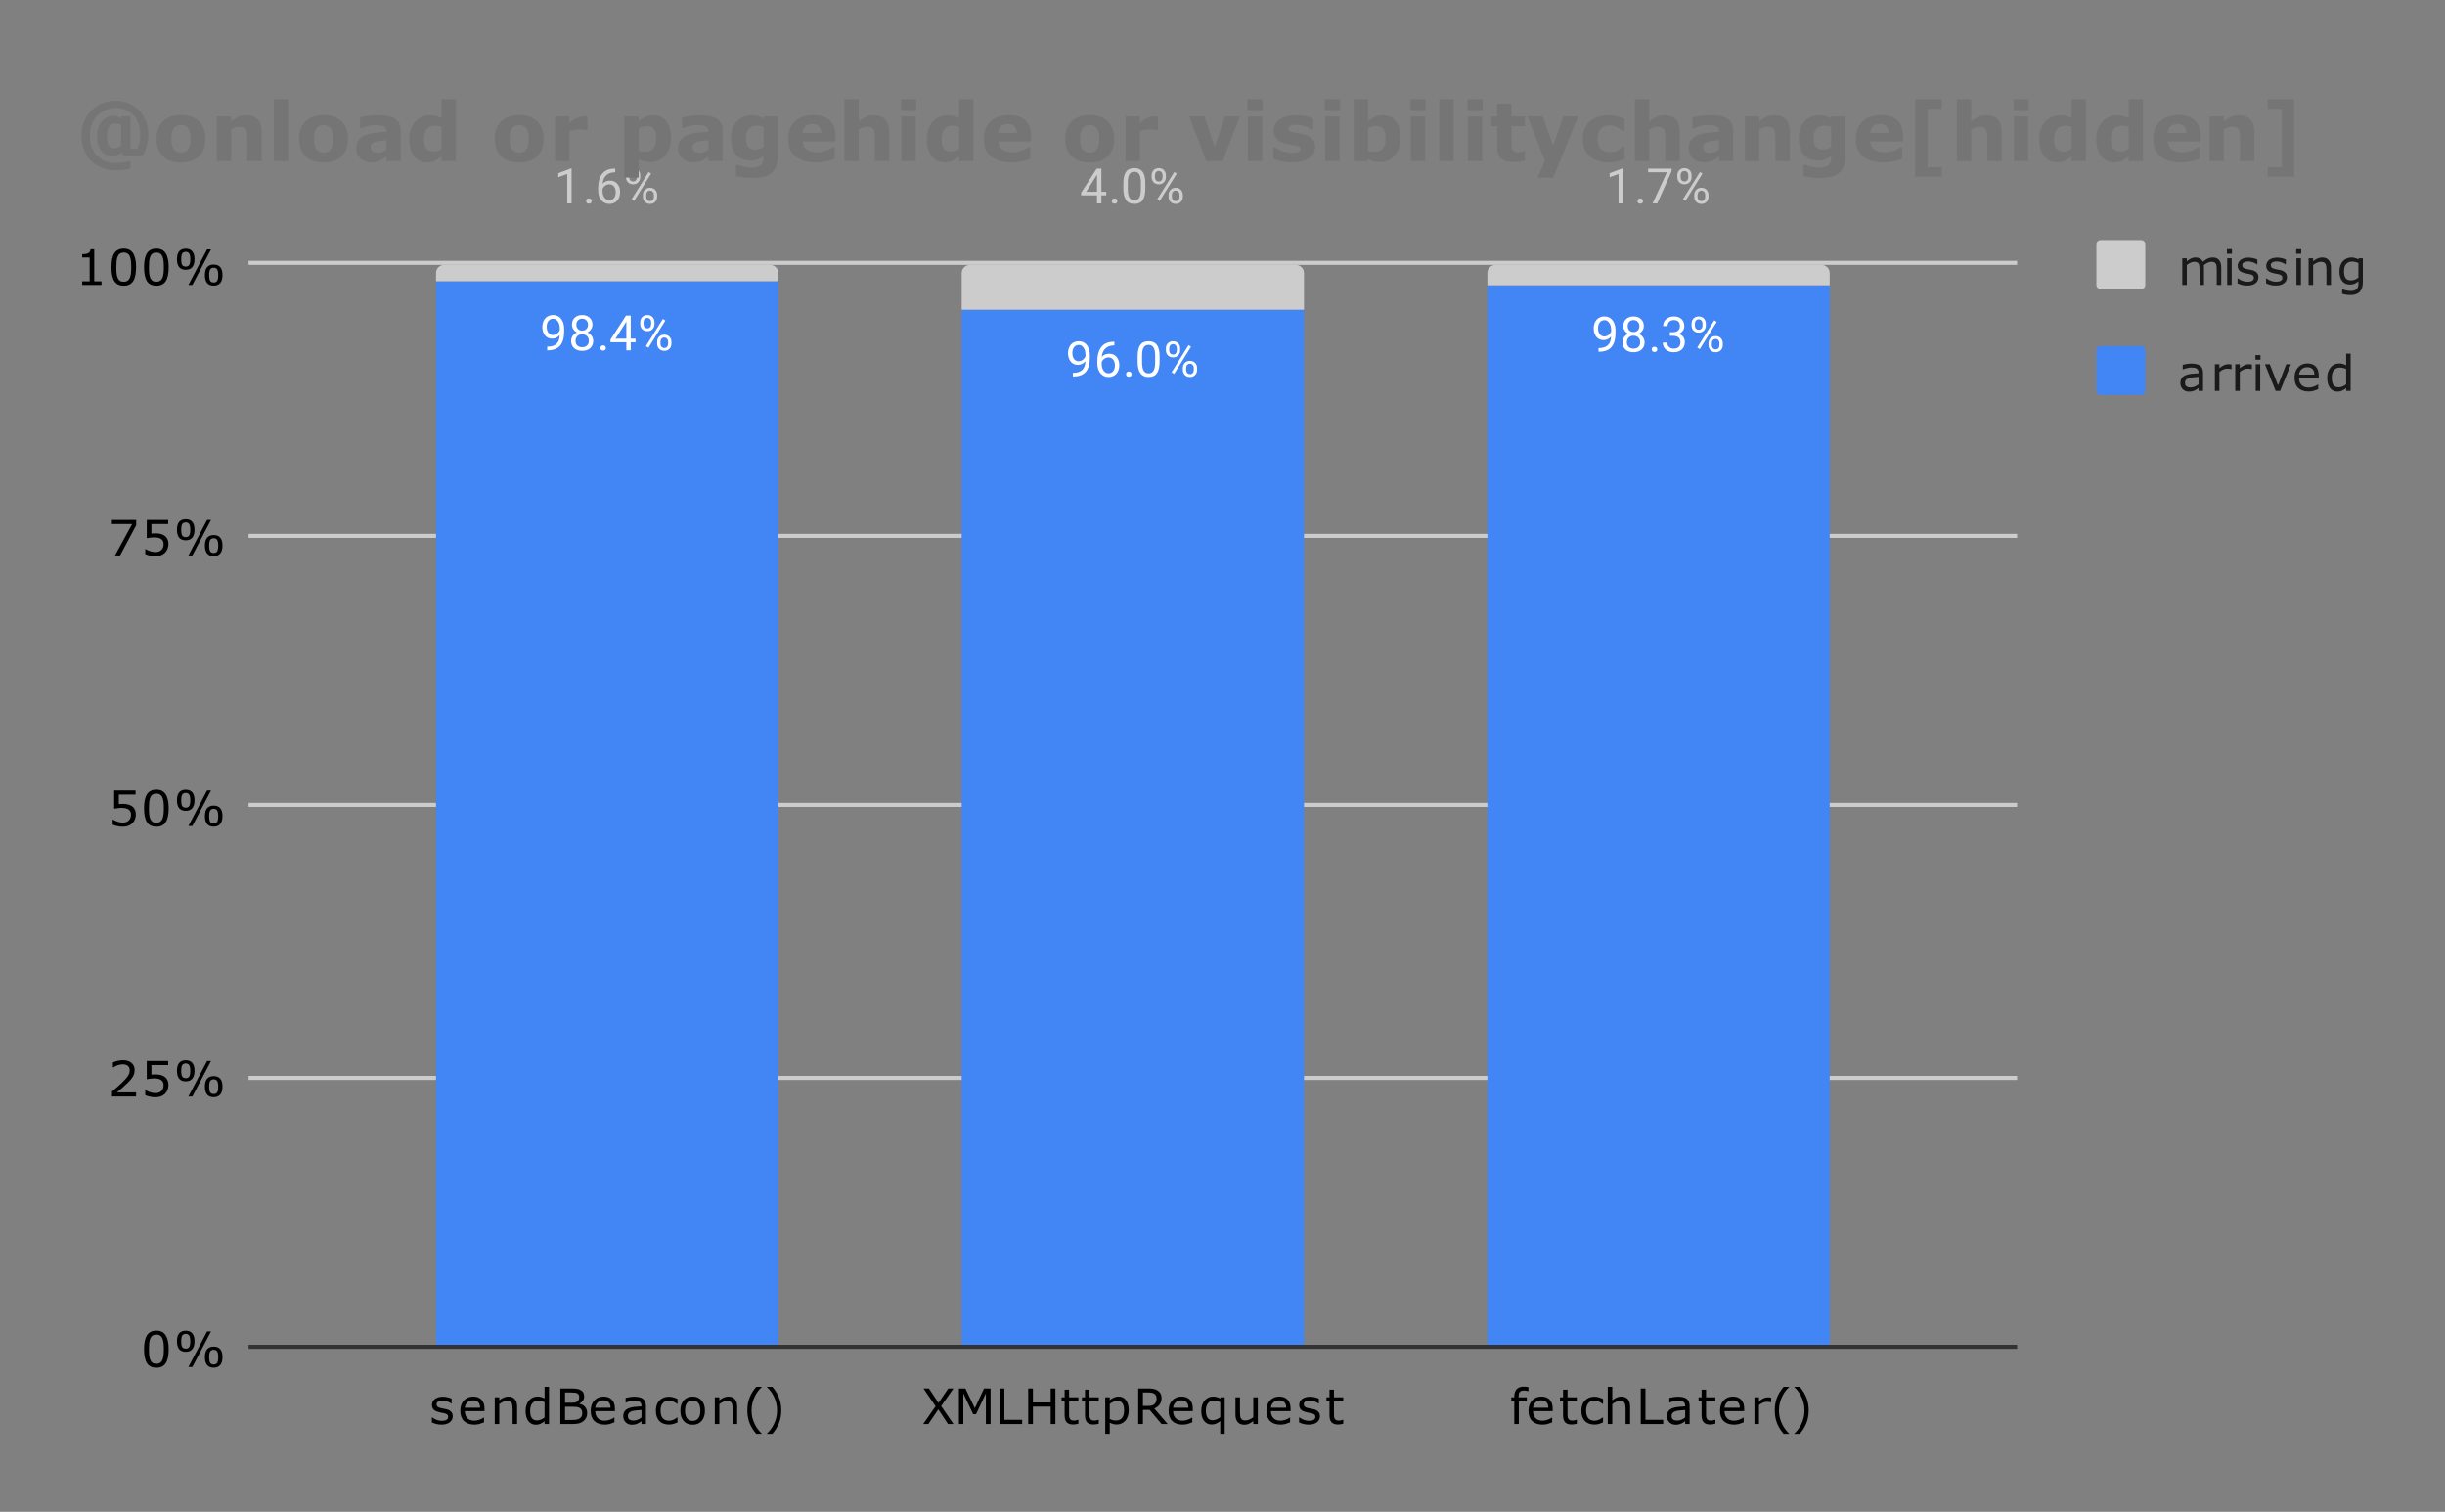 <svg version="1.1" viewBox="0.0 0.0 600.0 371.0" fill="none" stroke="none" stroke-linecap="square" stroke-miterlimit="10" width="600" height="371" xmlns:xlink="http://www.w3.org/1999/xlink" xmlns="http://www.w3.org/2000/svg"><rect x="0.0" y="0.0" width="600.0" height="371.0" fill="#808080" stroke="none"/><path fill="#ffffff" fill-opacity="0.0" d="M0 0L600.0 0L600.0 371.0L0 371.0L0 0Z" fill-rule="nonzero"/><path stroke="#333333" stroke-width="1.0" stroke-linecap="butt" d="M61.5 330.5L494.5 330.5" fill-rule="nonzero"/><path stroke="#cccccc" stroke-width="1.0" stroke-linecap="butt" d="M61.5 264.5L494.5 264.5" fill-rule="nonzero"/><path stroke="#cccccc" stroke-width="1.0" stroke-linecap="butt" d="M61.5 197.5L494.5 197.5" fill-rule="nonzero"/><path stroke="#cccccc" stroke-width="1.0" stroke-linecap="butt" d="M61.5 131.5L494.5 131.5" fill-rule="nonzero"/><path stroke="#cccccc" stroke-width="1.0" stroke-linecap="butt" d="M61.5 64.5L494.5 64.5" fill-rule="nonzero"/><clipPath id="id_0"><path d="M61.55 64.917L494.748 64.917L494.748 330.45L61.55 330.45L61.55 64.917Z" clip-rule="nonzero"/></clipPath><path stroke="#000000" stroke-width="2.0" stroke-linecap="butt" stroke-opacity="0.0" clip-path="url(#id_0)" d="M191.0 330.0L107.0 330.0L107.0 69.0L191.0 69.0Z" fill-rule="nonzero"/><path fill="#4285f4" clip-path="url(#id_0)" d="M191.0 330.0L107.0 330.0L107.0 69.0L191.0 69.0Z" fill-rule="nonzero"/><path stroke="#000000" stroke-width="2.0" stroke-linecap="butt" stroke-opacity="0.0" clip-path="url(#id_0)" d="M320.0 330.0L236.0 330.0L236.0 76.0L320.0 76.0Z" fill-rule="nonzero"/><path fill="#4285f4" clip-path="url(#id_0)" d="M320.0 330.0L236.0 330.0L236.0 76.0L320.0 76.0Z" fill-rule="nonzero"/><path stroke="#000000" stroke-width="2.0" stroke-linecap="butt" stroke-opacity="0.0" clip-path="url(#id_0)" d="M449.0 330.0L365.0 330.0L365.0 70.0L449.0 70.0Z" fill-rule="nonzero"/><path fill="#4285f4" clip-path="url(#id_0)" d="M449.0 330.0L365.0 330.0L365.0 70.0L449.0 70.0Z" fill-rule="nonzero"/><path stroke="#000000" stroke-width="2.0" stroke-linecap="butt" stroke-opacity="0.0" clip-path="url(#id_0)" d="M191.0 69.0L107.0 69.0L107.0 67.0C107.0 65.895 107.895 65.0 109.0 65.0L189.0 65.0C190.105 65.0 191.0 65.895 191.0 67.0Z" fill-rule="nonzero"/><path fill="#cccccc" clip-path="url(#id_0)" d="M191.0 69.0L107.0 69.0L107.0 67.0C107.0 65.895 107.895 65.0 109.0 65.0L189.0 65.0C190.105 65.0 191.0 65.895 191.0 67.0Z" fill-rule="nonzero"/><path stroke="#000000" stroke-width="2.0" stroke-linecap="butt" stroke-opacity="0.0" clip-path="url(#id_0)" d="M320.0 76.0L236.0 76.0L236.0 67.0C236.0 65.895 236.895 65.0 238.0 65.0L318.0 65.0C319.105 65.0 320.0 65.895 320.0 67.0Z" fill-rule="nonzero"/><path fill="#cccccc" clip-path="url(#id_0)" d="M320.0 76.0L236.0 76.0L236.0 67.0C236.0 65.895 236.895 65.0 238.0 65.0L318.0 65.0C319.105 65.0 320.0 65.895 320.0 67.0Z" fill-rule="nonzero"/><path stroke="#000000" stroke-width="2.0" stroke-linecap="butt" stroke-opacity="0.0" clip-path="url(#id_0)" d="M449.0 70.0L365.0 70.0L365.0 67.0C365.0 65.895 365.895 65.0 367.0 65.0L447.0 65.0C448.105 65.0 449.0 65.895 449.0 67.0Z" fill-rule="nonzero"/><path fill="#cccccc" clip-path="url(#id_0)" d="M449.0 70.0L365.0 70.0L365.0 67.0C365.0 65.895 365.895 65.0 367.0 65.0L447.0 65.0C448.105 65.0 449.0 65.895 449.0 67.0Z" fill-rule="nonzero"/><path stroke="#4285f4" stroke-width="3.0" stroke-linejoin="round" stroke-linecap="round" d="M137.359 82.215Q137.031 82.621 136.547 82.871Q136.078 83.106 135.516 83.106Q134.781 83.106 134.234 82.746Q133.688 82.387 133.391 81.731Q133.094 81.059 133.094 80.262Q133.094 79.418 133.406 78.731Q133.734 78.043 134.328 77.684Q134.938 77.309 135.734 77.309Q137.0 77.309 137.719 78.262Q138.453 79.215 138.453 80.84L138.453 81.153Q138.453 83.653 137.469 84.793Q136.484 85.934 134.5 85.965L134.281 85.965L134.281 85.059L134.516 85.059Q135.859 85.028 136.578 84.356Q137.297 83.684 137.359 82.215ZM135.688 82.215Q136.234 82.215 136.688 81.887Q137.156 81.543 137.375 81.059L137.375 80.621Q137.375 79.559 136.906 78.887Q136.438 78.215 135.734 78.215Q135.016 78.215 134.578 78.762Q134.156 79.309 134.156 80.215Q134.156 81.09 134.562 81.653Q134.984 82.215 135.688 82.215ZM145.391 79.653Q145.391 80.293 145.047 80.793Q144.703 81.293 144.141 81.575Q144.797 81.856 145.188 82.418Q145.578 82.965 145.578 83.668Q145.578 84.762 144.828 85.434Q144.094 86.09 142.875 86.09Q141.641 86.09 140.891 85.434Q140.156 84.762 140.156 83.668Q140.156 82.965 140.531 82.418Q140.906 81.856 141.578 81.575Q141.016 81.293 140.688 80.793Q140.359 80.293 140.359 79.653Q140.359 78.575 141.047 77.95Q141.734 77.309 142.875 77.309Q144.0 77.309 144.688 77.95Q145.391 78.575 145.391 79.653ZM144.5 83.637Q144.5 82.918 144.047 82.481Q143.594 82.028 142.859 82.028Q142.125 82.028 141.672 82.481Q141.234 82.918 141.234 83.653Q141.234 84.371 141.672 84.793Q142.109 85.2 142.875 85.2Q143.625 85.2 144.062 84.778Q144.5 84.356 144.5 83.637ZM142.875 78.2Q142.234 78.2 141.828 78.606Q141.438 78.996 141.438 79.684Q141.438 80.325 141.828 80.731Q142.219 81.137 142.859 81.137Q143.516 81.137 143.906 80.731Q144.297 80.325 144.297 79.684Q144.297 79.028 143.891 78.621Q143.484 78.2 142.875 78.2ZM147.344 85.403Q147.344 85.121 147.5 84.934Q147.672 84.746 148.0 84.746Q148.344 84.746 148.516 84.934Q148.688 85.121 148.688 85.403Q148.688 85.668 148.516 85.856Q148.344 86.028 148.0 86.028Q147.672 86.028 147.5 85.856Q147.344 85.668 147.344 85.403ZM154.781 83.106L155.969 83.106L155.969 83.981L154.781 83.981L154.781 85.965L153.703 85.965L153.703 83.981L149.812 83.981L149.812 83.34L153.625 77.434L154.781 77.434L154.781 83.106ZM151.047 83.106L153.703 83.106L153.703 78.918L153.562 79.153L151.047 83.106ZM157.109 79.075Q157.109 78.309 157.594 77.809Q158.094 77.309 158.859 77.309Q159.641 77.309 160.125 77.809Q160.609 78.309 160.609 79.106L160.609 79.528Q160.609 80.293 160.109 80.793Q159.625 81.278 158.875 81.278Q158.109 81.278 157.609 80.793Q157.109 80.293 157.109 79.481L157.109 79.075ZM157.922 79.528Q157.922 79.981 158.172 80.278Q158.438 80.575 158.875 80.575Q159.297 80.575 159.547 80.293Q159.797 79.996 159.797 79.496L159.797 79.075Q159.797 78.621 159.547 78.325Q159.297 78.012 158.859 78.012Q158.422 78.012 158.172 78.325Q157.922 78.621 157.922 79.09L157.922 79.528ZM161.266 83.871Q161.266 83.106 161.75 82.621Q162.25 82.121 163.016 82.121Q163.781 82.121 164.266 82.621Q164.766 83.106 164.766 83.918L164.766 84.325Q164.766 85.09 164.281 85.59Q163.797 86.09 163.031 86.09Q162.266 86.09 161.766 85.606Q161.266 85.106 161.266 84.293L161.266 83.871ZM162.078 84.325Q162.078 84.793 162.328 85.09Q162.594 85.387 163.031 85.387Q163.453 85.387 163.703 85.106Q163.953 84.809 163.953 84.309L163.953 83.871Q163.953 83.403 163.688 83.121Q163.438 82.825 163.016 82.825Q162.594 82.825 162.328 83.121Q162.078 83.403 162.078 83.903L162.078 84.325ZM159.125 85.325L158.5 84.934L162.672 78.262L163.281 78.653L159.125 85.325Z" fill-rule="nonzero"/><path fill="#ffffff" d="M137.359 82.215Q137.031 82.621 136.547 82.871Q136.078 83.106 135.516 83.106Q134.781 83.106 134.234 82.746Q133.688 82.387 133.391 81.731Q133.094 81.059 133.094 80.262Q133.094 79.418 133.406 78.731Q133.734 78.043 134.328 77.684Q134.938 77.309 135.734 77.309Q137.0 77.309 137.719 78.262Q138.453 79.215 138.453 80.84L138.453 81.153Q138.453 83.653 137.469 84.793Q136.484 85.934 134.5 85.965L134.281 85.965L134.281 85.059L134.516 85.059Q135.859 85.028 136.578 84.356Q137.297 83.684 137.359 82.215ZM135.688 82.215Q136.234 82.215 136.688 81.887Q137.156 81.543 137.375 81.059L137.375 80.621Q137.375 79.559 136.906 78.887Q136.438 78.215 135.734 78.215Q135.016 78.215 134.578 78.762Q134.156 79.309 134.156 80.215Q134.156 81.09 134.562 81.653Q134.984 82.215 135.688 82.215ZM145.391 79.653Q145.391 80.293 145.047 80.793Q144.703 81.293 144.141 81.575Q144.797 81.856 145.188 82.418Q145.578 82.965 145.578 83.668Q145.578 84.762 144.828 85.434Q144.094 86.09 142.875 86.09Q141.641 86.09 140.891 85.434Q140.156 84.762 140.156 83.668Q140.156 82.965 140.531 82.418Q140.906 81.856 141.578 81.575Q141.016 81.293 140.688 80.793Q140.359 80.293 140.359 79.653Q140.359 78.575 141.047 77.95Q141.734 77.309 142.875 77.309Q144.0 77.309 144.688 77.95Q145.391 78.575 145.391 79.653ZM144.5 83.637Q144.5 82.918 144.047 82.481Q143.594 82.028 142.859 82.028Q142.125 82.028 141.672 82.481Q141.234 82.918 141.234 83.653Q141.234 84.371 141.672 84.793Q142.109 85.2 142.875 85.2Q143.625 85.2 144.062 84.778Q144.5 84.356 144.5 83.637ZM142.875 78.2Q142.234 78.2 141.828 78.606Q141.438 78.996 141.438 79.684Q141.438 80.325 141.828 80.731Q142.219 81.137 142.859 81.137Q143.516 81.137 143.906 80.731Q144.297 80.325 144.297 79.684Q144.297 79.028 143.891 78.621Q143.484 78.2 142.875 78.2ZM147.344 85.403Q147.344 85.121 147.5 84.934Q147.672 84.746 148.0 84.746Q148.344 84.746 148.516 84.934Q148.688 85.121 148.688 85.403Q148.688 85.668 148.516 85.856Q148.344 86.028 148.0 86.028Q147.672 86.028 147.5 85.856Q147.344 85.668 147.344 85.403ZM154.781 83.106L155.969 83.106L155.969 83.981L154.781 83.981L154.781 85.965L153.703 85.965L153.703 83.981L149.812 83.981L149.812 83.34L153.625 77.434L154.781 77.434L154.781 83.106ZM151.047 83.106L153.703 83.106L153.703 78.918L153.562 79.153L151.047 83.106ZM157.109 79.075Q157.109 78.309 157.594 77.809Q158.094 77.309 158.859 77.309Q159.641 77.309 160.125 77.809Q160.609 78.309 160.609 79.106L160.609 79.528Q160.609 80.293 160.109 80.793Q159.625 81.278 158.875 81.278Q158.109 81.278 157.609 80.793Q157.109 80.293 157.109 79.481L157.109 79.075ZM157.922 79.528Q157.922 79.981 158.172 80.278Q158.438 80.575 158.875 80.575Q159.297 80.575 159.547 80.293Q159.797 79.996 159.797 79.496L159.797 79.075Q159.797 78.621 159.547 78.325Q159.297 78.012 158.859 78.012Q158.422 78.012 158.172 78.325Q157.922 78.621 157.922 79.09L157.922 79.528ZM161.266 83.871Q161.266 83.106 161.75 82.621Q162.25 82.121 163.016 82.121Q163.781 82.121 164.266 82.621Q164.766 83.106 164.766 83.918L164.766 84.325Q164.766 85.09 164.281 85.59Q163.797 86.09 163.031 86.09Q162.266 86.09 161.766 85.606Q161.266 85.106 161.266 84.293L161.266 83.871ZM162.078 84.325Q162.078 84.793 162.328 85.09Q162.594 85.387 163.031 85.387Q163.453 85.387 163.703 85.106Q163.953 84.809 163.953 84.309L163.953 83.871Q163.953 83.403 163.688 83.121Q163.438 82.825 163.016 82.825Q162.594 82.825 162.328 83.121Q162.078 83.403 162.078 83.903L162.078 84.325ZM159.125 85.325L158.5 84.934L162.672 78.262L163.281 78.653L159.125 85.325Z" fill-rule="nonzero"/><path stroke="#4285f4" stroke-width="3.0" stroke-linejoin="round" stroke-linecap="round" d="M266.359 88.641Q266.031 89.047 265.547 89.297Q265.078 89.532 264.516 89.532Q263.781 89.532 263.234 89.172Q262.688 88.813 262.391 88.157Q262.094 87.485 262.094 86.688Q262.094 85.844 262.406 85.157Q262.734 84.469 263.328 84.11Q263.938 83.735 264.734 83.735Q266.0 83.735 266.719 84.688Q267.453 85.641 267.453 87.266L267.453 87.579Q267.453 90.079 266.469 91.219Q265.484 92.36 263.5 92.391L263.281 92.391L263.281 91.485L263.516 91.485Q264.859 91.454 265.578 90.782Q266.297 90.11 266.359 88.641ZM264.688 88.641Q265.234 88.641 265.688 88.313Q266.156 87.969 266.375 87.485L266.375 87.047Q266.375 85.985 265.906 85.313Q265.438 84.641 264.734 84.641Q264.016 84.641 263.578 85.188Q263.156 85.735 263.156 86.641Q263.156 87.516 263.562 88.079Q263.984 88.641 264.688 88.641ZM273.469 83.86L273.469 84.766L273.266 84.766Q272.0 84.797 271.25 85.532Q270.5 86.25 270.375 87.563Q271.062 86.797 272.219 86.797Q273.328 86.797 274.0 87.579Q274.672 88.36 274.672 89.61Q274.672 90.922 273.953 91.719Q273.234 92.516 272.016 92.516Q270.797 92.516 270.031 91.579Q269.281 90.625 269.281 89.141L269.281 88.735Q269.281 86.375 270.281 85.125Q271.281 83.875 273.266 83.86L273.469 83.86ZM272.047 87.704Q271.484 87.704 271.016 88.032Q270.547 88.36 270.359 88.875L270.359 89.266Q270.359 90.329 270.828 90.969Q271.312 91.61 272.016 91.61Q272.75 91.61 273.172 91.079Q273.594 90.532 273.594 89.657Q273.594 88.782 273.172 88.25Q272.75 87.704 272.047 87.704ZM276.344 91.829Q276.344 91.547 276.5 91.36Q276.672 91.172 277.0 91.172Q277.344 91.172 277.516 91.36Q277.688 91.547 277.688 91.829Q277.688 92.094 277.516 92.282Q277.344 92.454 277.0 92.454Q276.672 92.454 276.5 92.282Q276.344 92.094 276.344 91.829ZM284.562 88.75Q284.562 90.657 283.906 91.594Q283.266 92.516 281.875 92.516Q280.516 92.516 279.859 91.61Q279.203 90.704 279.172 88.891L279.172 87.454Q279.172 85.563 279.812 84.657Q280.469 83.735 281.859 83.735Q283.234 83.735 283.891 84.625Q284.547 85.5 284.562 87.344L284.562 88.75ZM283.469 87.266Q283.469 85.891 283.078 85.266Q282.703 84.625 281.859 84.625Q281.031 84.625 280.641 85.266Q280.266 85.891 280.266 87.188L280.266 88.922Q280.266 90.297 280.656 90.969Q281.062 91.625 281.875 91.625Q282.672 91.625 283.062 91Q283.453 90.375 283.469 89.047L283.469 87.266ZM286.109 85.5Q286.109 84.735 286.594 84.235Q287.094 83.735 287.859 83.735Q288.641 83.735 289.125 84.235Q289.609 84.735 289.609 85.532L289.609 85.954Q289.609 86.719 289.109 87.219Q288.625 87.704 287.875 87.704Q287.109 87.704 286.609 87.219Q286.109 86.719 286.109 85.907L286.109 85.5ZM286.922 85.954Q286.922 86.407 287.172 86.704Q287.438 87 287.875 87Q288.297 87 288.547 86.719Q288.797 86.422 288.797 85.922L288.797 85.5Q288.797 85.047 288.547 84.75Q288.297 84.438 287.859 84.438Q287.422 84.438 287.172 84.75Q286.922 85.047 286.922 85.516L286.922 85.954ZM290.266 90.297Q290.266 89.532 290.75 89.047Q291.25 88.547 292.016 88.547Q292.781 88.547 293.266 89.047Q293.766 89.532 293.766 90.344L293.766 90.75Q293.766 91.516 293.281 92.016Q292.797 92.516 292.031 92.516Q291.266 92.516 290.766 92.032Q290.266 91.532 290.266 90.719L290.266 90.297ZM291.078 90.75Q291.078 91.219 291.328 91.516Q291.594 91.813 292.031 91.813Q292.453 91.813 292.703 91.532Q292.953 91.235 292.953 90.735L292.953 90.297Q292.953 89.829 292.688 89.547Q292.438 89.25 292.016 89.25Q291.594 89.25 291.328 89.547Q291.078 89.829 291.078 90.329L291.078 90.75ZM288.125 91.75L287.5 91.36L291.672 84.688L292.281 85.079L288.125 91.75Z" fill-rule="nonzero"/><path fill="#ffffff" d="M266.359 88.641Q266.031 89.047 265.547 89.297Q265.078 89.532 264.516 89.532Q263.781 89.532 263.234 89.172Q262.688 88.813 262.391 88.157Q262.094 87.485 262.094 86.688Q262.094 85.844 262.406 85.157Q262.734 84.469 263.328 84.11Q263.938 83.735 264.734 83.735Q266.0 83.735 266.719 84.688Q267.453 85.641 267.453 87.266L267.453 87.579Q267.453 90.079 266.469 91.219Q265.484 92.36 263.5 92.391L263.281 92.391L263.281 91.485L263.516 91.485Q264.859 91.454 265.578 90.782Q266.297 90.11 266.359 88.641ZM264.688 88.641Q265.234 88.641 265.688 88.313Q266.156 87.969 266.375 87.485L266.375 87.047Q266.375 85.985 265.906 85.313Q265.438 84.641 264.734 84.641Q264.016 84.641 263.578 85.188Q263.156 85.735 263.156 86.641Q263.156 87.516 263.562 88.079Q263.984 88.641 264.688 88.641ZM273.469 83.86L273.469 84.766L273.266 84.766Q272.0 84.797 271.25 85.532Q270.5 86.25 270.375 87.563Q271.062 86.797 272.219 86.797Q273.328 86.797 274.0 87.579Q274.672 88.36 274.672 89.61Q274.672 90.922 273.953 91.719Q273.234 92.516 272.016 92.516Q270.797 92.516 270.031 91.579Q269.281 90.625 269.281 89.141L269.281 88.735Q269.281 86.375 270.281 85.125Q271.281 83.875 273.266 83.86L273.469 83.86ZM272.047 87.704Q271.484 87.704 271.016 88.032Q270.547 88.36 270.359 88.875L270.359 89.266Q270.359 90.329 270.828 90.969Q271.312 91.61 272.016 91.61Q272.75 91.61 273.172 91.079Q273.594 90.532 273.594 89.657Q273.594 88.782 273.172 88.25Q272.75 87.704 272.047 87.704ZM276.344 91.829Q276.344 91.547 276.5 91.36Q276.672 91.172 277.0 91.172Q277.344 91.172 277.516 91.36Q277.688 91.547 277.688 91.829Q277.688 92.094 277.516 92.282Q277.344 92.454 277.0 92.454Q276.672 92.454 276.5 92.282Q276.344 92.094 276.344 91.829ZM284.562 88.75Q284.562 90.657 283.906 91.594Q283.266 92.516 281.875 92.516Q280.516 92.516 279.859 91.61Q279.203 90.704 279.172 88.891L279.172 87.454Q279.172 85.563 279.812 84.657Q280.469 83.735 281.859 83.735Q283.234 83.735 283.891 84.625Q284.547 85.5 284.562 87.344L284.562 88.75ZM283.469 87.266Q283.469 85.891 283.078 85.266Q282.703 84.625 281.859 84.625Q281.031 84.625 280.641 85.266Q280.266 85.891 280.266 87.188L280.266 88.922Q280.266 90.297 280.656 90.969Q281.062 91.625 281.875 91.625Q282.672 91.625 283.062 91Q283.453 90.375 283.469 89.047L283.469 87.266ZM286.109 85.5Q286.109 84.735 286.594 84.235Q287.094 83.735 287.859 83.735Q288.641 83.735 289.125 84.235Q289.609 84.735 289.609 85.532L289.609 85.954Q289.609 86.719 289.109 87.219Q288.625 87.704 287.875 87.704Q287.109 87.704 286.609 87.219Q286.109 86.719 286.109 85.907L286.109 85.5ZM286.922 85.954Q286.922 86.407 287.172 86.704Q287.438 87 287.875 87Q288.297 87 288.547 86.719Q288.797 86.422 288.797 85.922L288.797 85.5Q288.797 85.047 288.547 84.75Q288.297 84.438 287.859 84.438Q287.422 84.438 287.172 84.75Q286.922 85.047 286.922 85.516L286.922 85.954ZM290.266 90.297Q290.266 89.532 290.75 89.047Q291.25 88.547 292.016 88.547Q292.781 88.547 293.266 89.047Q293.766 89.532 293.766 90.344L293.766 90.75Q293.766 91.516 293.281 92.016Q292.797 92.516 292.031 92.516Q291.266 92.516 290.766 92.032Q290.266 91.532 290.266 90.719L290.266 90.297ZM291.078 90.75Q291.078 91.219 291.328 91.516Q291.594 91.813 292.031 91.813Q292.453 91.813 292.703 91.532Q292.953 91.235 292.953 90.735L292.953 90.297Q292.953 89.829 292.688 89.547Q292.438 89.25 292.016 89.25Q291.594 89.25 291.328 89.547Q291.078 89.829 291.078 90.329L291.078 90.75ZM288.125 91.75L287.5 91.36L291.672 84.688L292.281 85.079L288.125 91.75Z" fill-rule="nonzero"/><path stroke="#4285f4" stroke-width="3.0" stroke-linejoin="round" stroke-linecap="round" d="M395.359 82.56Q395.031 82.967 394.547 83.217Q394.078 83.451 393.516 83.451Q392.781 83.451 392.234 83.092Q391.688 82.732 391.391 82.076Q391.094 81.404 391.094 80.607Q391.094 79.764 391.406 79.076Q391.734 78.389 392.328 78.029Q392.938 77.654 393.734 77.654Q395.0 77.654 395.719 78.607Q396.453 79.56 396.453 81.185L396.453 81.498Q396.453 83.998 395.469 85.139Q394.484 86.279 392.5 86.31L392.281 86.31L392.281 85.404L392.516 85.404Q393.859 85.373 394.578 84.701Q395.297 84.029 395.359 82.56ZM393.688 82.56Q394.234 82.56 394.688 82.232Q395.156 81.889 395.375 81.404L395.375 80.967Q395.375 79.904 394.906 79.232Q394.438 78.56 393.734 78.56Q393.016 78.56 392.578 79.107Q392.156 79.654 392.156 80.56Q392.156 81.435 392.562 81.998Q392.984 82.56 393.688 82.56ZM403.391 79.998Q403.391 80.639 403.047 81.139Q402.703 81.639 402.141 81.92Q402.797 82.201 403.188 82.764Q403.578 83.31 403.578 84.014Q403.578 85.107 402.828 85.779Q402.094 86.435 400.875 86.435Q399.641 86.435 398.891 85.779Q398.156 85.107 398.156 84.014Q398.156 83.31 398.531 82.764Q398.906 82.201 399.578 81.92Q399.016 81.639 398.688 81.139Q398.359 80.639 398.359 79.998Q398.359 78.92 399.047 78.295Q399.734 77.654 400.875 77.654Q402.0 77.654 402.688 78.295Q403.391 78.92 403.391 79.998ZM402.5 83.982Q402.5 83.264 402.047 82.826Q401.594 82.373 400.859 82.373Q400.125 82.373 399.672 82.826Q399.234 83.264 399.234 83.998Q399.234 84.717 399.672 85.139Q400.109 85.545 400.875 85.545Q401.625 85.545 402.062 85.123Q402.5 84.701 402.5 83.982ZM400.875 78.545Q400.234 78.545 399.828 78.951Q399.438 79.342 399.438 80.029Q399.438 80.67 399.828 81.076Q400.219 81.482 400.859 81.482Q401.516 81.482 401.906 81.076Q402.297 80.67 402.297 80.029Q402.297 79.373 401.891 78.967Q401.484 78.545 400.875 78.545ZM405.344 85.748Q405.344 85.467 405.5 85.279Q405.672 85.092 406.0 85.092Q406.344 85.092 406.516 85.279Q406.688 85.467 406.688 85.748Q406.688 86.014 406.516 86.201Q406.344 86.373 406.0 86.373Q405.672 86.373 405.5 86.201Q405.344 86.014 405.344 85.748ZM409.781 81.514L410.594 81.514Q411.375 81.498 411.812 81.107Q412.25 80.717 412.25 80.045Q412.25 78.545 410.75 78.545Q410.047 78.545 409.625 78.951Q409.219 79.357 409.219 80.014L408.125 80.014Q408.125 78.998 408.859 78.326Q409.609 77.654 410.75 77.654Q411.953 77.654 412.641 78.295Q413.328 78.935 413.328 80.076Q413.328 80.639 412.969 81.154Q412.609 81.67 411.984 81.935Q412.688 82.154 413.062 82.67Q413.453 83.185 413.453 83.935Q413.453 85.076 412.703 85.764Q411.953 86.435 410.75 86.435Q409.562 86.435 408.797 85.779Q408.047 85.123 408.047 84.06L409.141 84.06Q409.141 84.732 409.578 85.139Q410.016 85.545 410.766 85.545Q411.547 85.545 411.953 85.139Q412.375 84.717 412.375 83.951Q412.375 83.217 411.922 82.826Q411.469 82.42 410.594 82.404L409.781 82.404L409.781 81.514ZM415.109 79.42Q415.109 78.654 415.594 78.154Q416.094 77.654 416.859 77.654Q417.641 77.654 418.125 78.154Q418.609 78.654 418.609 79.451L418.609 79.873Q418.609 80.639 418.109 81.139Q417.625 81.623 416.875 81.623Q416.109 81.623 415.609 81.139Q415.109 80.639 415.109 79.826L415.109 79.42ZM415.922 79.873Q415.922 80.326 416.172 80.623Q416.438 80.92 416.875 80.92Q417.297 80.92 417.547 80.639Q417.797 80.342 417.797 79.842L417.797 79.42Q417.797 78.967 417.547 78.67Q417.297 78.357 416.859 78.357Q416.422 78.357 416.172 78.67Q415.922 78.967 415.922 79.435L415.922 79.873ZM419.266 84.217Q419.266 83.451 419.75 82.967Q420.25 82.467 421.016 82.467Q421.781 82.467 422.266 82.967Q422.766 83.451 422.766 84.264L422.766 84.67Q422.766 85.435 422.281 85.935Q421.797 86.435 421.031 86.435Q420.266 86.435 419.766 85.951Q419.266 85.451 419.266 84.639L419.266 84.217ZM420.078 84.67Q420.078 85.139 420.328 85.435Q420.594 85.732 421.031 85.732Q421.453 85.732 421.703 85.451Q421.953 85.154 421.953 84.654L421.953 84.217Q421.953 83.748 421.688 83.467Q421.438 83.17 421.016 83.17Q420.594 83.17 420.328 83.467Q420.078 83.748 420.078 84.248L420.078 84.67ZM417.125 85.67L416.5 85.279L420.672 78.607L421.281 78.998L417.125 85.67Z" fill-rule="nonzero"/><path fill="#ffffff" d="M395.359 82.56Q395.031 82.967 394.547 83.217Q394.078 83.451 393.516 83.451Q392.781 83.451 392.234 83.092Q391.688 82.732 391.391 82.076Q391.094 81.404 391.094 80.607Q391.094 79.764 391.406 79.076Q391.734 78.389 392.328 78.029Q392.938 77.654 393.734 77.654Q395.0 77.654 395.719 78.607Q396.453 79.56 396.453 81.185L396.453 81.498Q396.453 83.998 395.469 85.139Q394.484 86.279 392.5 86.31L392.281 86.31L392.281 85.404L392.516 85.404Q393.859 85.373 394.578 84.701Q395.297 84.029 395.359 82.56ZM393.688 82.56Q394.234 82.56 394.688 82.232Q395.156 81.889 395.375 81.404L395.375 80.967Q395.375 79.904 394.906 79.232Q394.438 78.56 393.734 78.56Q393.016 78.56 392.578 79.107Q392.156 79.654 392.156 80.56Q392.156 81.435 392.562 81.998Q392.984 82.56 393.688 82.56ZM403.391 79.998Q403.391 80.639 403.047 81.139Q402.703 81.639 402.141 81.92Q402.797 82.201 403.188 82.764Q403.578 83.31 403.578 84.014Q403.578 85.107 402.828 85.779Q402.094 86.435 400.875 86.435Q399.641 86.435 398.891 85.779Q398.156 85.107 398.156 84.014Q398.156 83.31 398.531 82.764Q398.906 82.201 399.578 81.92Q399.016 81.639 398.688 81.139Q398.359 80.639 398.359 79.998Q398.359 78.92 399.047 78.295Q399.734 77.654 400.875 77.654Q402.0 77.654 402.688 78.295Q403.391 78.92 403.391 79.998ZM402.5 83.982Q402.5 83.264 402.047 82.826Q401.594 82.373 400.859 82.373Q400.125 82.373 399.672 82.826Q399.234 83.264 399.234 83.998Q399.234 84.717 399.672 85.139Q400.109 85.545 400.875 85.545Q401.625 85.545 402.062 85.123Q402.5 84.701 402.5 83.982ZM400.875 78.545Q400.234 78.545 399.828 78.951Q399.438 79.342 399.438 80.029Q399.438 80.67 399.828 81.076Q400.219 81.482 400.859 81.482Q401.516 81.482 401.906 81.076Q402.297 80.67 402.297 80.029Q402.297 79.373 401.891 78.967Q401.484 78.545 400.875 78.545ZM405.344 85.748Q405.344 85.467 405.5 85.279Q405.672 85.092 406.0 85.092Q406.344 85.092 406.516 85.279Q406.688 85.467 406.688 85.748Q406.688 86.014 406.516 86.201Q406.344 86.373 406.0 86.373Q405.672 86.373 405.5 86.201Q405.344 86.014 405.344 85.748ZM409.781 81.514L410.594 81.514Q411.375 81.498 411.812 81.107Q412.25 80.717 412.25 80.045Q412.25 78.545 410.75 78.545Q410.047 78.545 409.625 78.951Q409.219 79.357 409.219 80.014L408.125 80.014Q408.125 78.998 408.859 78.326Q409.609 77.654 410.75 77.654Q411.953 77.654 412.641 78.295Q413.328 78.935 413.328 80.076Q413.328 80.639 412.969 81.154Q412.609 81.67 411.984 81.935Q412.688 82.154 413.062 82.67Q413.453 83.185 413.453 83.935Q413.453 85.076 412.703 85.764Q411.953 86.435 410.75 86.435Q409.562 86.435 408.797 85.779Q408.047 85.123 408.047 84.06L409.141 84.06Q409.141 84.732 409.578 85.139Q410.016 85.545 410.766 85.545Q411.547 85.545 411.953 85.139Q412.375 84.717 412.375 83.951Q412.375 83.217 411.922 82.826Q411.469 82.42 410.594 82.404L409.781 82.404L409.781 81.514ZM415.109 79.42Q415.109 78.654 415.594 78.154Q416.094 77.654 416.859 77.654Q417.641 77.654 418.125 78.154Q418.609 78.654 418.609 79.451L418.609 79.873Q418.609 80.639 418.109 81.139Q417.625 81.623 416.875 81.623Q416.109 81.623 415.609 81.139Q415.109 80.639 415.109 79.826L415.109 79.42ZM415.922 79.873Q415.922 80.326 416.172 80.623Q416.438 80.92 416.875 80.92Q417.297 80.92 417.547 80.639Q417.797 80.342 417.797 79.842L417.797 79.42Q417.797 78.967 417.547 78.67Q417.297 78.357 416.859 78.357Q416.422 78.357 416.172 78.67Q415.922 78.967 415.922 79.435L415.922 79.873ZM419.266 84.217Q419.266 83.451 419.75 82.967Q420.25 82.467 421.016 82.467Q421.781 82.467 422.266 82.967Q422.766 83.451 422.766 84.264L422.766 84.67Q422.766 85.435 422.281 85.935Q421.797 86.435 421.031 86.435Q420.266 86.435 419.766 85.951Q419.266 85.451 419.266 84.639L419.266 84.217ZM420.078 84.67Q420.078 85.139 420.328 85.435Q420.594 85.732 421.031 85.732Q421.453 85.732 421.703 85.451Q421.953 85.154 421.953 84.654L421.953 84.217Q421.953 83.748 421.688 83.467Q421.438 83.17 421.016 83.17Q420.594 83.17 420.328 83.467Q420.078 83.748 420.078 84.248L420.078 84.67ZM417.125 85.67L416.5 85.279L420.672 78.607L421.281 78.998L417.125 85.67Z" fill-rule="nonzero"/><path fill="#cccccc" d="M140.266 49.917L139.188 49.917L139.188 42.698L137.0 43.495L137.0 42.51L140.109 41.339L140.266 41.339L140.266 49.917ZM143.844 49.354Q143.844 49.073 144.0 48.885Q144.172 48.698 144.5 48.698Q144.844 48.698 145.016 48.885Q145.188 49.073 145.188 49.354Q145.188 49.62 145.016 49.807Q144.844 49.979 144.5 49.979Q144.172 49.979 144.0 49.807Q143.844 49.62 143.844 49.354ZM150.969 41.385L150.969 42.292L150.766 42.292Q149.5 42.323 148.75 43.057Q148.0 43.776 147.875 45.089Q148.562 44.323 149.719 44.323Q150.828 44.323 151.5 45.104Q152.172 45.885 152.172 47.135Q152.172 48.448 151.453 49.245Q150.734 50.042 149.516 50.042Q148.297 50.042 147.531 49.104Q146.781 48.151 146.781 46.667L146.781 46.26Q146.781 43.901 147.781 42.651Q148.781 41.401 150.766 41.385L150.969 41.385ZM149.547 45.229Q148.984 45.229 148.516 45.557Q148.047 45.885 147.859 46.401L147.859 46.792Q147.859 47.854 148.328 48.495Q148.812 49.135 149.516 49.135Q150.25 49.135 150.672 48.604Q151.094 48.057 151.094 47.182Q151.094 46.307 150.672 45.776Q150.25 45.229 149.547 45.229ZM153.609 43.026Q153.609 42.26 154.094 41.76Q154.594 41.26 155.359 41.26Q156.141 41.26 156.625 41.76Q157.109 42.26 157.109 43.057L157.109 43.479Q157.109 44.245 156.609 44.745Q156.125 45.229 155.375 45.229Q154.609 45.229 154.109 44.745Q153.609 44.245 153.609 43.432L153.609 43.026ZM154.422 43.479Q154.422 43.932 154.672 44.229Q154.938 44.526 155.375 44.526Q155.797 44.526 156.047 44.245Q156.297 43.948 156.297 43.448L156.297 43.026Q156.297 42.573 156.047 42.276Q155.797 41.964 155.359 41.964Q154.922 41.964 154.672 42.276Q154.422 42.573 154.422 43.042L154.422 43.479ZM157.766 47.823Q157.766 47.057 158.25 46.573Q158.75 46.073 159.516 46.073Q160.281 46.073 160.766 46.573Q161.266 47.057 161.266 47.87L161.266 48.276Q161.266 49.042 160.781 49.542Q160.297 50.042 159.531 50.042Q158.766 50.042 158.266 49.557Q157.766 49.057 157.766 48.245L157.766 47.823ZM158.578 48.276Q158.578 48.745 158.828 49.042Q159.094 49.339 159.531 49.339Q159.953 49.339 160.203 49.057Q160.453 48.76 160.453 48.26L160.453 47.823Q160.453 47.354 160.188 47.073Q159.938 46.776 159.516 46.776Q159.094 46.776 158.828 47.073Q158.578 47.354 158.578 47.854L158.578 48.276ZM155.625 49.276L155.0 48.885L159.172 42.214L159.781 42.604L155.625 49.276Z" fill-rule="nonzero"/><path fill="#cccccc" d="M270.281 47.057L271.469 47.057L271.469 47.932L270.281 47.932L270.281 49.917L269.203 49.917L269.203 47.932L265.312 47.932L265.312 47.292L269.125 41.385L270.281 41.385L270.281 47.057ZM266.547 47.057L269.203 47.057L269.203 42.87L269.062 43.104L266.547 47.057ZM272.844 49.354Q272.844 49.073 273.0 48.885Q273.172 48.698 273.5 48.698Q273.844 48.698 274.016 48.885Q274.188 49.073 274.188 49.354Q274.188 49.62 274.016 49.807Q273.844 49.979 273.5 49.979Q273.172 49.979 273.0 49.807Q272.844 49.62 272.844 49.354ZM281.062 46.276Q281.062 48.182 280.406 49.12Q279.766 50.042 278.375 50.042Q277.016 50.042 276.359 49.135Q275.703 48.229 275.672 46.417L275.672 44.979Q275.672 43.089 276.312 42.182Q276.969 41.26 278.359 41.26Q279.734 41.26 280.391 42.151Q281.047 43.026 281.062 44.87L281.062 46.276ZM279.969 44.792Q279.969 43.417 279.578 42.792Q279.203 42.151 278.359 42.151Q277.531 42.151 277.141 42.792Q276.766 43.417 276.766 44.714L276.766 46.448Q276.766 47.823 277.156 48.495Q277.562 49.151 278.375 49.151Q279.172 49.151 279.562 48.526Q279.953 47.901 279.969 46.573L279.969 44.792ZM282.609 43.026Q282.609 42.26 283.094 41.76Q283.594 41.26 284.359 41.26Q285.141 41.26 285.625 41.76Q286.109 42.26 286.109 43.057L286.109 43.479Q286.109 44.245 285.609 44.745Q285.125 45.229 284.375 45.229Q283.609 45.229 283.109 44.745Q282.609 44.245 282.609 43.432L282.609 43.026ZM283.422 43.479Q283.422 43.932 283.672 44.229Q283.938 44.526 284.375 44.526Q284.797 44.526 285.047 44.245Q285.297 43.948 285.297 43.448L285.297 43.026Q285.297 42.573 285.047 42.276Q284.797 41.964 284.359 41.964Q283.922 41.964 283.672 42.276Q283.422 42.573 283.422 43.042L283.422 43.479ZM286.766 47.823Q286.766 47.057 287.25 46.573Q287.75 46.073 288.516 46.073Q289.281 46.073 289.766 46.573Q290.266 47.057 290.266 47.87L290.266 48.276Q290.266 49.042 289.781 49.542Q289.297 50.042 288.531 50.042Q287.766 50.042 287.266 49.557Q286.766 49.057 286.766 48.245L286.766 47.823ZM287.578 48.276Q287.578 48.745 287.828 49.042Q288.094 49.339 288.531 49.339Q288.953 49.339 289.203 49.057Q289.453 48.76 289.453 48.26L289.453 47.823Q289.453 47.354 289.188 47.073Q288.938 46.776 288.516 46.776Q288.094 46.776 287.828 47.073Q287.578 47.354 287.578 47.854L287.578 48.276ZM284.625 49.276L284.0 48.885L288.172 42.214L288.781 42.604L284.625 49.276Z" fill-rule="nonzero"/><path fill="#cccccc" d="M398.266 49.917L397.188 49.917L397.188 42.698L395.0 43.495L395.0 42.51L398.109 41.339L398.266 41.339L398.266 49.917ZM401.844 49.354Q401.844 49.073 402.0 48.885Q402.172 48.698 402.5 48.698Q402.844 48.698 403.016 48.885Q403.188 49.073 403.188 49.354Q403.188 49.62 403.016 49.807Q402.844 49.979 402.5 49.979Q402.172 49.979 402.0 49.807Q401.844 49.62 401.844 49.354ZM410.219 41.995L406.688 49.917L405.547 49.917L409.062 42.276L404.453 42.276L404.453 41.385L410.219 41.385L410.219 41.995ZM411.609 43.026Q411.609 42.26 412.094 41.76Q412.594 41.26 413.359 41.26Q414.141 41.26 414.625 41.76Q415.109 42.26 415.109 43.057L415.109 43.479Q415.109 44.245 414.609 44.745Q414.125 45.229 413.375 45.229Q412.609 45.229 412.109 44.745Q411.609 44.245 411.609 43.432L411.609 43.026ZM412.422 43.479Q412.422 43.932 412.672 44.229Q412.938 44.526 413.375 44.526Q413.797 44.526 414.047 44.245Q414.297 43.948 414.297 43.448L414.297 43.026Q414.297 42.573 414.047 42.276Q413.797 41.964 413.359 41.964Q412.922 41.964 412.672 42.276Q412.422 42.573 412.422 43.042L412.422 43.479ZM415.766 47.823Q415.766 47.057 416.25 46.573Q416.75 46.073 417.516 46.073Q418.281 46.073 418.766 46.573Q419.266 47.057 419.266 47.87L419.266 48.276Q419.266 49.042 418.781 49.542Q418.297 50.042 417.531 50.042Q416.766 50.042 416.266 49.557Q415.766 49.057 415.766 48.245L415.766 47.823ZM416.578 48.276Q416.578 48.745 416.828 49.042Q417.094 49.339 417.531 49.339Q417.953 49.339 418.203 49.057Q418.453 48.76 418.453 48.26L418.453 47.823Q418.453 47.354 418.188 47.073Q417.938 46.776 417.516 46.776Q417.094 46.776 416.828 47.073Q416.578 47.354 416.578 47.854L416.578 48.276ZM413.625 49.276L413.0 48.885L417.172 42.214L417.781 42.604L413.625 49.276Z" fill-rule="nonzero"/><path fill="#000000" d="M41.394 331.091Q41.394 333.434 40.659 334.544Q39.925 335.637 38.378 335.637Q36.8 335.637 36.066 334.528Q35.347 333.403 35.347 331.091Q35.347 328.762 36.081 327.653Q36.816 326.544 38.378 326.544Q39.941 326.544 40.659 327.684Q41.394 328.809 41.394 331.091ZM39.847 333.747Q40.05 333.262 40.128 332.622Q40.206 331.981 40.206 331.091Q40.206 330.2 40.128 329.544Q40.05 328.887 39.847 328.419Q39.644 327.966 39.284 327.747Q38.925 327.512 38.378 327.512Q37.816 327.512 37.456 327.747Q37.097 327.966 36.894 328.434Q36.691 328.872 36.612 329.575Q36.55 330.262 36.55 331.091Q36.55 332.012 36.612 332.637Q36.675 333.247 36.878 333.731Q37.081 334.184 37.425 334.434Q37.784 334.669 38.378 334.669Q38.925 334.669 39.284 334.434Q39.644 334.2 39.847 333.747ZM47.737 329.137Q47.737 330.45 47.175 331.091Q46.628 331.731 45.581 331.731Q44.519 331.731 43.972 331.091Q43.425 330.45 43.425 329.153Q43.425 327.841 43.972 327.2Q44.534 326.559 45.581 326.559Q46.644 326.559 47.191 327.216Q47.737 327.856 47.737 329.137ZM51.784 326.731L47.206 335.45L46.237 335.45L50.816 326.731L51.784 326.731ZM54.597 333.028Q54.597 334.341 54.034 334.981Q53.472 335.622 52.441 335.622Q51.378 335.622 50.831 334.981Q50.284 334.325 50.284 333.028Q50.284 331.716 50.831 331.091Q51.394 330.45 52.441 330.45Q53.503 330.45 54.05 331.091Q54.597 331.716 54.597 333.028ZM46.691 329.137Q46.691 328.137 46.425 327.747Q46.159 327.341 45.581 327.341Q44.987 327.341 44.722 327.747Q44.472 328.137 44.472 329.153Q44.472 330.169 44.722 330.559Q44.987 330.95 45.581 330.95Q46.159 330.95 46.425 330.559Q46.691 330.169 46.691 329.137ZM53.55 333.028Q53.55 332.028 53.284 331.637Q53.034 331.231 52.441 331.231Q51.847 331.231 51.581 331.637Q51.331 332.028 51.331 333.028Q51.331 334.044 51.581 334.45Q51.847 334.841 52.441 334.841Q53.034 334.841 53.284 334.45Q53.55 334.044 53.55 333.028Z" fill-rule="nonzero"/><path fill="#000000" d="M33.394 269.067L27.488 269.067L27.488 267.848Q28.113 267.317 28.722 266.785Q29.347 266.254 29.878 265.739Q31.003 264.645 31.409 264.004Q31.831 263.364 31.831 262.614Q31.831 261.942 31.378 261.567Q30.941 261.176 30.144 261.176Q29.597 261.176 28.972 261.364Q28.363 261.551 27.769 261.942L27.706 261.942L27.706 260.707Q28.128 260.504 28.816 260.332Q29.519 260.16 30.159 260.16Q31.503 260.16 32.269 260.817Q33.034 261.457 33.034 262.567Q33.034 263.067 32.909 263.504Q32.784 263.926 32.534 264.301Q32.3 264.676 31.988 265.035Q31.691 265.379 31.253 265.801Q30.628 266.41 29.956 266.989Q29.284 267.567 28.706 268.067L33.394 268.067L33.394 269.067ZM41.331 266.301Q41.331 266.91 41.097 267.473Q40.878 268.02 40.503 268.395Q40.081 268.801 39.487 269.035Q38.909 269.254 38.144 269.254Q37.425 269.254 36.753 269.098Q36.097 268.942 35.644 268.739L35.644 267.504L35.722 267.504Q36.206 267.801 36.847 268.02Q37.503 268.239 38.112 268.239Q38.534 268.239 38.925 268.129Q39.316 268.004 39.612 267.707Q39.878 267.457 40.003 267.114Q40.144 266.754 40.144 266.285Q40.144 265.832 39.987 265.535Q39.831 265.223 39.55 265.035Q39.253 264.801 38.816 264.723Q38.378 264.629 37.831 264.629Q37.316 264.629 36.831 264.707Q36.362 264.77 36.019 264.832L36.019 260.348L41.269 260.348L41.269 261.364L37.159 261.364L37.159 263.692Q37.409 263.66 37.659 263.66Q37.925 263.645 38.128 263.645Q38.831 263.645 39.362 263.77Q39.894 263.879 40.347 264.192Q40.816 264.504 41.066 265.02Q41.331 265.52 41.331 266.301ZM47.737 262.754Q47.737 264.067 47.175 264.707Q46.628 265.348 45.581 265.348Q44.519 265.348 43.972 264.707Q43.425 264.067 43.425 262.77Q43.425 261.457 43.972 260.817Q44.534 260.176 45.581 260.176Q46.644 260.176 47.191 260.832Q47.737 261.473 47.737 262.754ZM51.784 260.348L47.206 269.067L46.237 269.067L50.816 260.348L51.784 260.348ZM54.597 266.645Q54.597 267.957 54.034 268.598Q53.472 269.239 52.441 269.239Q51.378 269.239 50.831 268.598Q50.284 267.942 50.284 266.645Q50.284 265.332 50.831 264.707Q51.394 264.067 52.441 264.067Q53.503 264.067 54.05 264.707Q54.597 265.332 54.597 266.645ZM46.691 262.754Q46.691 261.754 46.425 261.364Q46.159 260.957 45.581 260.957Q44.987 260.957 44.722 261.364Q44.472 261.754 44.472 262.77Q44.472 263.785 44.722 264.176Q44.987 264.567 45.581 264.567Q46.159 264.567 46.425 264.176Q46.691 263.785 46.691 262.754ZM53.55 266.645Q53.55 265.645 53.284 265.254Q53.034 264.848 52.441 264.848Q51.847 264.848 51.581 265.254Q51.331 265.645 51.331 266.645Q51.331 267.66 51.581 268.067Q51.847 268.457 52.441 268.457Q53.034 268.457 53.284 268.067Q53.55 267.66 53.55 266.645Z" fill-rule="nonzero"/><path fill="#000000" d="M33.331 199.918Q33.331 200.527 33.097 201.09Q32.878 201.636 32.503 202.011Q32.081 202.418 31.488 202.652Q30.909 202.871 30.144 202.871Q29.425 202.871 28.753 202.715Q28.097 202.558 27.644 202.355L27.644 201.121L27.722 201.121Q28.206 201.418 28.847 201.636Q29.503 201.855 30.113 201.855Q30.534 201.855 30.925 201.746Q31.316 201.621 31.613 201.324Q31.878 201.074 32.003 200.73Q32.144 200.371 32.144 199.902Q32.144 199.449 31.988 199.152Q31.831 198.84 31.55 198.652Q31.253 198.418 30.816 198.34Q30.378 198.246 29.831 198.246Q29.316 198.246 28.831 198.324Q28.363 198.386 28.019 198.449L28.019 193.965L33.269 193.965L33.269 194.98L29.159 194.98L29.159 197.308Q29.409 197.277 29.659 197.277Q29.925 197.261 30.128 197.261Q30.831 197.261 31.363 197.386Q31.894 197.496 32.347 197.808Q32.816 198.121 33.066 198.636Q33.331 199.136 33.331 199.918ZM41.394 198.324Q41.394 200.668 40.659 201.777Q39.925 202.871 38.378 202.871Q36.8 202.871 36.066 201.761Q35.347 200.636 35.347 198.324Q35.347 195.996 36.081 194.886Q36.816 193.777 38.378 193.777Q39.941 193.777 40.659 194.918Q41.394 196.043 41.394 198.324ZM39.847 200.98Q40.05 200.496 40.128 199.855Q40.206 199.215 40.206 198.324Q40.206 197.433 40.128 196.777Q40.05 196.121 39.847 195.652Q39.644 195.199 39.284 194.98Q38.925 194.746 38.378 194.746Q37.816 194.746 37.456 194.98Q37.097 195.199 36.894 195.668Q36.691 196.105 36.612 196.808Q36.55 197.496 36.55 198.324Q36.55 199.246 36.612 199.871Q36.675 200.48 36.878 200.965Q37.081 201.418 37.425 201.668Q37.784 201.902 38.378 201.902Q38.925 201.902 39.284 201.668Q39.644 201.433 39.847 200.98ZM47.737 196.371Q47.737 197.683 47.175 198.324Q46.628 198.965 45.581 198.965Q44.519 198.965 43.972 198.324Q43.425 197.683 43.425 196.386Q43.425 195.074 43.972 194.433Q44.534 193.793 45.581 193.793Q46.644 193.793 47.191 194.449Q47.737 195.09 47.737 196.371ZM51.784 193.965L47.206 202.683L46.237 202.683L50.816 193.965L51.784 193.965ZM54.597 200.261Q54.597 201.574 54.034 202.215Q53.472 202.855 52.441 202.855Q51.378 202.855 50.831 202.215Q50.284 201.558 50.284 200.261Q50.284 198.949 50.831 198.324Q51.394 197.683 52.441 197.683Q53.503 197.683 54.05 198.324Q54.597 198.949 54.597 200.261ZM46.691 196.371Q46.691 195.371 46.425 194.98Q46.159 194.574 45.581 194.574Q44.987 194.574 44.722 194.98Q44.472 195.371 44.472 196.386Q44.472 197.402 44.722 197.793Q44.987 198.183 45.581 198.183Q46.159 198.183 46.425 197.793Q46.691 197.402 46.691 196.371ZM53.55 200.261Q53.55 199.261 53.284 198.871Q53.034 198.465 52.441 198.465Q51.847 198.465 51.581 198.871Q51.331 199.261 51.331 200.261Q51.331 201.277 51.581 201.683Q51.847 202.074 52.441 202.074Q53.034 202.074 53.284 201.683Q53.55 201.277 53.55 200.261Z" fill-rule="nonzero"/><path fill="#000000" d="M33.425 128.878L29.472 136.3L28.222 136.3L32.425 128.597L27.456 128.597L27.456 127.581L33.425 127.581L33.425 128.878ZM41.331 133.534Q41.331 134.144 41.097 134.706Q40.878 135.253 40.503 135.628Q40.081 136.034 39.487 136.269Q38.909 136.488 38.144 136.488Q37.425 136.488 36.753 136.331Q36.097 136.175 35.644 135.972L35.644 134.738L35.722 134.738Q36.206 135.034 36.847 135.253Q37.503 135.472 38.112 135.472Q38.534 135.472 38.925 135.363Q39.316 135.238 39.612 134.941Q39.878 134.691 40.003 134.347Q40.144 133.988 40.144 133.519Q40.144 133.066 39.987 132.769Q39.831 132.456 39.55 132.269Q39.253 132.034 38.816 131.956Q38.378 131.863 37.831 131.863Q37.316 131.863 36.831 131.941Q36.362 132.003 36.019 132.066L36.019 127.581L41.269 127.581L41.269 128.597L37.159 128.597L37.159 130.925Q37.409 130.894 37.659 130.894Q37.925 130.878 38.128 130.878Q38.831 130.878 39.362 131.003Q39.894 131.113 40.347 131.425Q40.816 131.738 41.066 132.253Q41.331 132.753 41.331 133.534ZM47.737 129.988Q47.737 131.3 47.175 131.941Q46.628 132.581 45.581 132.581Q44.519 132.581 43.972 131.941Q43.425 131.3 43.425 130.003Q43.425 128.691 43.972 128.05Q44.534 127.409 45.581 127.409Q46.644 127.409 47.191 128.066Q47.737 128.706 47.737 129.988ZM51.784 127.581L47.206 136.3L46.237 136.3L50.816 127.581L51.784 127.581ZM54.597 133.878Q54.597 135.191 54.034 135.831Q53.472 136.472 52.441 136.472Q51.378 136.472 50.831 135.831Q50.284 135.175 50.284 133.878Q50.284 132.566 50.831 131.941Q51.394 131.3 52.441 131.3Q53.503 131.3 54.05 131.941Q54.597 132.566 54.597 133.878ZM46.691 129.988Q46.691 128.988 46.425 128.597Q46.159 128.191 45.581 128.191Q44.987 128.191 44.722 128.597Q44.472 128.988 44.472 130.003Q44.472 131.019 44.722 131.409Q44.987 131.8 45.581 131.8Q46.159 131.8 46.425 131.409Q46.691 131.019 46.691 129.988ZM53.55 133.878Q53.55 132.878 53.284 132.488Q53.034 132.081 52.441 132.081Q51.847 132.081 51.581 132.488Q51.331 132.878 51.331 133.878Q51.331 134.894 51.581 135.3Q51.847 135.691 52.441 135.691Q53.034 135.691 53.284 135.3Q53.55 134.894 53.55 133.878Z" fill-rule="nonzero"/><path fill="#000000" d="M24.909 69.917L20.175 69.917L20.175 69.026L22.003 69.026L22.003 63.182L20.175 63.182L20.175 62.385Q20.55 62.385 20.972 62.323Q21.394 62.26 21.613 62.135Q21.878 61.995 22.034 61.776Q22.191 61.542 22.206 61.167L23.128 61.167L23.128 69.026L24.909 69.026L24.909 69.917ZM33.394 65.557Q33.394 67.901 32.659 69.01Q31.925 70.104 30.378 70.104Q28.8 70.104 28.066 68.995Q27.347 67.87 27.347 65.557Q27.347 63.229 28.081 62.12Q28.816 61.01 30.378 61.01Q31.941 61.01 32.659 62.151Q33.394 63.276 33.394 65.557ZM31.847 68.214Q32.05 67.729 32.128 67.089Q32.206 66.448 32.206 65.557Q32.206 64.667 32.128 64.01Q32.05 63.354 31.847 62.885Q31.644 62.432 31.284 62.214Q30.925 61.979 30.378 61.979Q29.816 61.979 29.456 62.214Q29.097 62.432 28.894 62.901Q28.691 63.339 28.613 64.042Q28.55 64.729 28.55 65.557Q28.55 66.479 28.613 67.104Q28.675 67.714 28.878 68.198Q29.081 68.651 29.425 68.901Q29.784 69.135 30.378 69.135Q30.925 69.135 31.284 68.901Q31.644 68.667 31.847 68.214ZM41.394 65.557Q41.394 67.901 40.659 69.01Q39.925 70.104 38.378 70.104Q36.8 70.104 36.066 68.995Q35.347 67.87 35.347 65.557Q35.347 63.229 36.081 62.12Q36.816 61.01 38.378 61.01Q39.941 61.01 40.659 62.151Q41.394 63.276 41.394 65.557ZM39.847 68.214Q40.05 67.729 40.128 67.089Q40.206 66.448 40.206 65.557Q40.206 64.667 40.128 64.01Q40.05 63.354 39.847 62.885Q39.644 62.432 39.284 62.214Q38.925 61.979 38.378 61.979Q37.816 61.979 37.456 62.214Q37.097 62.432 36.894 62.901Q36.691 63.339 36.612 64.042Q36.55 64.729 36.55 65.557Q36.55 66.479 36.612 67.104Q36.675 67.714 36.878 68.198Q37.081 68.651 37.425 68.901Q37.784 69.135 38.378 69.135Q38.925 69.135 39.284 68.901Q39.644 68.667 39.847 68.214ZM47.737 63.604Q47.737 64.917 47.175 65.557Q46.628 66.198 45.581 66.198Q44.519 66.198 43.972 65.557Q43.425 64.917 43.425 63.62Q43.425 62.307 43.972 61.667Q44.534 61.026 45.581 61.026Q46.644 61.026 47.191 61.682Q47.737 62.323 47.737 63.604ZM51.784 61.198L47.206 69.917L46.237 69.917L50.816 61.198L51.784 61.198ZM54.597 67.495Q54.597 68.807 54.034 69.448Q53.472 70.089 52.441 70.089Q51.378 70.089 50.831 69.448Q50.284 68.792 50.284 67.495Q50.284 66.182 50.831 65.557Q51.394 64.917 52.441 64.917Q53.503 64.917 54.05 65.557Q54.597 66.182 54.597 67.495ZM46.691 63.604Q46.691 62.604 46.425 62.214Q46.159 61.807 45.581 61.807Q44.987 61.807 44.722 62.214Q44.472 62.604 44.472 63.62Q44.472 64.635 44.722 65.026Q44.987 65.417 45.581 65.417Q46.159 65.417 46.425 65.026Q46.691 64.635 46.691 63.604ZM53.55 67.495Q53.55 66.495 53.284 66.104Q53.034 65.698 52.441 65.698Q51.847 65.698 51.581 66.104Q51.331 66.495 51.331 67.495Q51.331 68.51 51.581 68.917Q51.847 69.307 52.441 69.307Q53.034 69.307 53.284 68.917Q53.55 68.51 53.55 67.495Z" fill-rule="nonzero"/><path fill="#000000" d="M111.102 347.559Q111.102 348.466 110.352 349.044Q109.617 349.606 108.336 349.606Q107.602 349.606 106.992 349.434Q106.399 349.262 105.977 349.059L105.977 347.825L106.039 347.825Q106.555 348.216 107.195 348.45Q107.836 348.669 108.43 348.669Q109.149 348.669 109.555 348.434Q109.977 348.2 109.977 347.7Q109.977 347.309 109.742 347.122Q109.524 346.919 108.899 346.778Q108.664 346.731 108.274 346.669Q107.899 346.591 107.586 346.497Q106.727 346.278 106.367 345.841Q106.008 345.387 106.008 344.747Q106.008 344.341 106.18 343.981Q106.352 343.622 106.68 343.341Q107.008 343.075 107.508 342.919Q108.024 342.747 108.649 342.747Q109.242 342.747 109.836 342.887Q110.445 343.028 110.836 343.231L110.836 344.419L110.774 344.419Q110.352 344.106 109.742 343.903Q109.149 343.684 108.57 343.684Q107.961 343.684 107.539 343.919Q107.133 344.137 107.133 344.591Q107.133 344.997 107.383 345.2Q107.633 345.419 108.18 345.544Q108.492 345.606 108.867 345.684Q109.242 345.747 109.492 345.809Q110.258 345.981 110.68 346.419Q111.102 346.841 111.102 347.559ZM118.899 346.294L114.07 346.294Q114.07 346.887 114.258 347.341Q114.445 347.794 114.758 348.075Q115.055 348.356 115.477 348.497Q115.899 348.637 116.399 348.637Q117.07 348.637 117.742 348.372Q118.43 348.106 118.711 347.856L118.774 347.856L118.774 349.044Q118.211 349.278 117.633 349.45Q117.055 349.606 116.414 349.606Q114.789 349.606 113.867 348.731Q112.961 347.841 112.961 346.216Q112.961 344.606 113.836 343.669Q114.711 342.716 116.133 342.716Q117.461 342.716 118.18 343.497Q118.899 344.262 118.899 345.7L118.899 346.294ZM117.82 345.45Q117.82 344.575 117.383 344.106Q116.961 343.637 116.086 343.637Q115.195 343.637 114.664 344.153Q114.149 344.669 114.07 345.45L117.82 345.45ZM126.899 349.45L125.789 349.45L125.789 345.716Q125.789 345.278 125.727 344.887Q125.68 344.481 125.539 344.262Q125.399 344.012 125.117 343.903Q124.852 343.778 124.414 343.778Q123.961 343.778 123.461 343.997Q122.977 344.216 122.524 344.559L122.524 349.45L121.414 349.45L121.414 342.903L122.524 342.903L122.524 343.637Q123.039 343.2 123.586 342.966Q124.133 342.716 124.727 342.716Q125.774 342.716 126.336 343.356Q126.899 343.997 126.899 345.2L126.899 349.45ZM134.727 349.45L133.633 349.45L133.633 348.762Q133.149 349.169 132.633 349.403Q132.117 349.637 131.524 349.637Q130.352 349.637 129.664 348.731Q128.977 347.825 128.977 346.231Q128.977 345.387 129.211 344.747Q129.446 344.091 129.852 343.637Q130.242 343.184 130.774 342.95Q131.305 342.716 131.883 342.716Q132.399 342.716 132.789 342.825Q133.196 342.934 133.633 343.169L133.633 340.325L134.727 340.325L134.727 349.45ZM133.633 347.841L133.633 344.075Q133.18 343.887 132.821 343.809Q132.477 343.731 132.071 343.731Q131.133 343.731 130.617 344.372Q130.102 345.012 130.102 346.2Q130.102 347.372 130.492 347.981Q130.899 348.575 131.789 348.575Q132.258 348.575 132.727 348.372Q133.211 348.169 133.633 347.841ZM144.086 346.762Q144.086 347.419 143.836 347.919Q143.602 348.419 143.18 348.731Q142.696 349.122 142.102 349.294Q141.508 349.45 140.602 349.45L137.508 349.45L137.508 340.731L140.086 340.731Q141.055 340.731 141.524 340.809Q141.992 340.872 142.43 341.091Q142.914 341.341 143.133 341.747Q143.352 342.137 143.352 342.684Q143.352 343.309 143.024 343.747Q142.711 344.169 142.18 344.434L142.18 344.481Q143.071 344.669 143.571 345.262Q144.086 345.856 144.086 346.762ZM142.133 342.841Q142.133 342.512 142.024 342.309Q141.93 342.091 141.696 341.95Q141.414 341.794 141.024 341.762Q140.633 341.716 140.055 341.716L138.664 341.716L138.664 344.231L140.164 344.231Q140.711 344.231 141.024 344.184Q141.352 344.122 141.633 343.95Q141.914 343.778 142.024 343.497Q142.133 343.216 142.133 342.841ZM142.883 346.809Q142.883 346.278 142.727 345.981Q142.571 345.669 142.149 345.45Q141.867 345.294 141.461 345.262Q141.071 345.216 140.492 345.216L138.664 345.216L138.664 348.466L140.211 348.466Q140.961 348.466 141.446 348.387Q141.946 348.294 142.242 348.091Q142.571 347.856 142.727 347.575Q142.883 347.278 142.883 346.809ZM150.899 346.294L146.071 346.294Q146.071 346.887 146.258 347.341Q146.446 347.794 146.758 348.075Q147.055 348.356 147.477 348.497Q147.899 348.637 148.399 348.637Q149.071 348.637 149.742 348.372Q150.43 348.106 150.711 347.856L150.774 347.856L150.774 349.044Q150.211 349.278 149.633 349.45Q149.055 349.606 148.414 349.606Q146.789 349.606 145.867 348.731Q144.961 347.841 144.961 346.216Q144.961 344.606 145.836 343.669Q146.711 342.716 148.133 342.716Q149.461 342.716 150.18 343.497Q150.899 344.262 150.899 345.7L150.899 346.294ZM149.821 345.45Q149.821 344.575 149.383 344.106Q148.961 343.637 148.086 343.637Q147.196 343.637 146.664 344.153Q146.149 344.669 146.071 345.45L149.821 345.45ZM158.508 349.45L157.414 349.45L157.414 348.747Q157.258 348.856 157.008 349.044Q156.774 349.216 156.539 349.309Q156.258 349.45 155.899 349.544Q155.539 349.637 155.055 349.637Q154.18 349.637 153.555 349.059Q152.946 348.466 152.946 347.544Q152.946 346.809 153.258 346.356Q153.586 345.887 154.18 345.622Q154.774 345.356 155.602 345.262Q156.446 345.169 157.414 345.122L157.414 344.95Q157.414 344.575 157.274 344.341Q157.149 344.091 156.899 343.95Q156.664 343.809 156.336 343.762Q156.008 343.716 155.649 343.716Q155.227 343.716 154.68 343.841Q154.149 343.95 153.586 344.169L153.524 344.169L153.524 343.044Q153.852 342.95 154.461 342.856Q155.071 342.747 155.664 342.747Q156.352 342.747 156.867 342.872Q157.383 342.981 157.758 343.247Q158.117 343.512 158.305 343.95Q158.508 344.372 158.508 345.012L158.508 349.45ZM157.414 347.841L157.414 346.012Q156.914 346.044 156.227 346.106Q155.539 346.169 155.149 346.278Q154.664 346.403 154.367 346.7Q154.086 346.981 154.086 347.481Q154.086 348.044 154.414 348.325Q154.758 348.606 155.461 348.606Q156.039 348.606 156.524 348.387Q157.008 348.153 157.414 347.841ZM166.258 349.044Q165.711 349.309 165.211 349.45Q164.727 349.591 164.164 349.591Q163.461 349.591 162.867 349.387Q162.274 349.184 161.852 348.762Q161.414 348.341 161.18 347.7Q160.946 347.044 160.946 346.184Q160.946 344.575 161.821 343.669Q162.711 342.747 164.164 342.747Q164.727 342.747 165.258 342.919Q165.805 343.075 166.258 343.294L166.258 344.528L166.196 344.528Q165.696 344.122 165.164 343.919Q164.633 343.7 164.117 343.7Q163.18 343.7 162.633 344.341Q162.102 344.966 162.102 346.184Q162.102 347.372 162.617 348.012Q163.149 348.637 164.117 348.637Q164.446 348.637 164.789 348.559Q165.149 348.466 165.414 348.325Q165.664 348.2 165.867 348.059Q166.086 347.919 166.196 347.825L166.258 347.825L166.258 349.044ZM172.992 346.184Q172.992 347.778 172.164 348.716Q171.352 349.637 169.977 349.637Q168.586 349.637 167.774 348.716Q166.961 347.778 166.961 346.184Q166.961 344.575 167.774 343.653Q168.586 342.716 169.977 342.716Q171.352 342.716 172.164 343.653Q172.992 344.575 172.992 346.184ZM171.867 346.184Q171.867 344.903 171.367 344.294Q170.867 343.669 169.977 343.669Q169.086 343.669 168.586 344.294Q168.102 344.903 168.102 346.184Q168.102 347.403 168.586 348.044Q169.086 348.684 169.977 348.684Q170.867 348.684 171.367 348.059Q171.867 347.419 171.867 346.184ZM180.899 349.45L179.789 349.45L179.789 345.716Q179.789 345.278 179.727 344.887Q179.68 344.481 179.539 344.262Q179.399 344.012 179.117 343.903Q178.852 343.778 178.414 343.778Q177.961 343.778 177.461 343.997Q176.977 344.216 176.524 344.559L176.524 349.45L175.414 349.45L175.414 342.903L176.524 342.903L176.524 343.637Q177.039 343.2 177.586 342.966Q178.133 342.716 178.727 342.716Q179.774 342.716 180.336 343.356Q180.899 343.997 180.899 345.2L180.899 349.45ZM186.93 351.872L185.586 351.872Q184.539 350.669 183.961 349.262Q183.399 347.856 183.399 346.091Q183.399 344.341 183.961 342.934Q184.539 341.528 185.586 340.325L186.93 340.325L186.93 340.387Q186.446 340.825 186.008 341.387Q185.586 341.934 185.227 342.684Q184.867 343.403 184.649 344.278Q184.43 345.137 184.43 346.091Q184.43 347.106 184.633 347.934Q184.852 348.762 185.227 349.512Q185.571 350.231 186.024 350.809Q186.477 351.403 186.93 351.809L186.93 351.872ZM191.727 346.091Q191.727 347.856 191.149 349.262Q190.571 350.669 189.539 351.872L188.196 351.872L188.196 351.809Q188.649 351.403 189.102 350.809Q189.555 350.231 189.899 349.512Q190.274 348.762 190.477 347.934Q190.696 347.106 190.696 346.091Q190.696 345.137 190.477 344.278Q190.258 343.403 189.899 342.684Q189.539 341.934 189.102 341.387Q188.68 340.825 188.196 340.387L188.196 340.325L189.539 340.325Q190.571 341.528 191.149 342.934Q191.727 344.341 191.727 346.091Z" fill-rule="nonzero"/><path fill="#000000" d="M233.977 340.731L230.961 345.044L233.977 349.45L232.633 349.45L230.258 345.856L227.821 349.45L226.555 349.45L229.586 345.091L226.618 340.731L227.961 340.731L230.305 344.262L232.711 340.731L233.977 340.731ZM243.086 349.45L241.93 349.45L241.93 341.934L239.508 347.044L238.821 347.044L236.399 341.934L236.399 349.45L235.321 349.45L235.321 340.731L236.899 340.731L239.227 345.575L241.477 340.731L243.086 340.731L243.086 349.45ZM250.836 349.45L245.321 349.45L245.321 340.731L246.477 340.731L246.477 348.419L250.836 348.419L250.836 349.45ZM258.993 349.45L257.836 349.45L257.836 345.184L253.477 345.184L253.477 349.45L252.321 349.45L252.321 340.731L253.477 340.731L253.477 344.153L257.836 344.153L257.836 340.731L258.993 340.731L258.993 349.45ZM264.633 349.387Q264.321 349.481 263.946 349.528Q263.586 349.575 263.305 349.575Q262.305 349.575 261.774 349.044Q261.258 348.497 261.258 347.309L261.258 343.825L260.508 343.825L260.508 342.903L261.258 342.903L261.258 341.028L262.352 341.028L262.352 342.903L264.633 342.903L264.633 343.825L262.352 343.825L262.352 346.809Q262.352 347.325 262.368 347.622Q262.399 347.903 262.54 348.153Q262.68 348.387 262.899 348.497Q263.133 348.606 263.586 348.606Q263.852 348.606 264.149 348.528Q264.446 348.45 264.571 348.403L264.633 348.403L264.633 349.387ZM269.633 349.387Q269.321 349.481 268.946 349.528Q268.586 349.575 268.305 349.575Q267.305 349.575 266.774 349.044Q266.258 348.497 266.258 347.309L266.258 343.825L265.508 343.825L265.508 342.903L266.258 342.903L266.258 341.028L267.352 341.028L267.352 342.903L269.633 342.903L269.633 343.825L267.352 343.825L267.352 346.809Q267.352 347.325 267.368 347.622Q267.399 347.903 267.54 348.153Q267.68 348.387 267.899 348.497Q268.133 348.606 268.586 348.606Q268.852 348.606 269.149 348.528Q269.446 348.45 269.571 348.403L269.633 348.403L269.633 349.387ZM276.993 346.091Q276.993 346.887 276.758 347.559Q276.54 348.216 276.118 348.669Q275.727 349.106 275.196 349.341Q274.68 349.575 274.102 349.575Q273.586 349.575 273.165 349.466Q272.758 349.356 272.336 349.122L272.336 351.872L271.227 351.872L271.227 342.903L272.336 342.903L272.336 343.591Q272.774 343.216 273.321 342.966Q273.868 342.716 274.493 342.716Q275.68 342.716 276.336 343.622Q276.993 344.512 276.993 346.091ZM275.852 346.122Q275.852 344.95 275.446 344.372Q275.055 343.778 274.211 343.778Q273.743 343.778 273.258 343.981Q272.774 344.184 272.336 344.512L272.336 348.231Q272.805 348.434 273.133 348.512Q273.477 348.591 273.899 348.591Q274.821 348.591 275.336 347.966Q275.852 347.341 275.852 346.122ZM286.54 349.45L285.04 349.45L282.118 345.981L280.477 345.981L280.477 349.45L279.321 349.45L279.321 340.731L281.758 340.731Q282.555 340.731 283.086 340.841Q283.618 340.934 284.04 341.2Q284.508 341.497 284.774 341.95Q285.04 342.403 285.04 343.091Q285.04 344.044 284.555 344.684Q284.086 345.309 283.258 345.637L286.54 349.45ZM283.821 343.184Q283.821 342.809 283.696 342.528Q283.571 342.231 283.258 342.028Q283.008 341.856 282.665 341.794Q282.321 341.716 281.852 341.716L280.477 341.716L280.477 345.012L281.649 345.012Q282.211 345.012 282.618 344.919Q283.024 344.825 283.305 344.559Q283.571 344.309 283.696 343.997Q283.821 343.669 283.821 343.184ZM292.711 346.294L287.883 346.294Q287.883 346.887 288.071 347.341Q288.258 347.794 288.571 348.075Q288.868 348.356 289.29 348.497Q289.711 348.637 290.211 348.637Q290.883 348.637 291.555 348.372Q292.243 348.106 292.524 347.856L292.586 347.856L292.586 349.044Q292.024 349.278 291.446 349.45Q290.868 349.606 290.227 349.606Q288.602 349.606 287.68 348.731Q286.774 347.841 286.774 346.216Q286.774 344.606 287.649 343.669Q288.524 342.716 289.946 342.716Q291.274 342.716 291.993 343.497Q292.711 344.262 292.711 345.7L292.711 346.294ZM291.633 345.45Q291.633 344.575 291.196 344.106Q290.774 343.637 289.899 343.637Q289.008 343.637 288.477 344.153Q287.961 344.669 287.883 345.45L291.633 345.45ZM300.54 351.872L299.446 351.872L299.446 348.716Q298.93 349.153 298.43 349.372Q297.93 349.575 297.336 349.575Q296.165 349.575 295.477 348.684Q294.79 347.778 294.79 346.2Q294.79 345.356 295.024 344.716Q295.274 344.059 295.665 343.622Q296.055 343.184 296.571 342.95Q297.102 342.716 297.68 342.716Q298.211 342.716 298.618 342.841Q299.024 342.95 299.446 343.184L299.508 342.903L300.54 342.903L300.54 351.872ZM299.446 347.778L299.446 344.075Q298.977 343.872 298.618 343.794Q298.274 343.716 297.868 343.716Q296.915 343.716 296.415 344.372Q295.915 345.012 295.915 346.137Q295.915 347.294 296.321 347.919Q296.727 348.528 297.586 348.528Q298.071 348.528 298.54 348.325Q299.024 348.106 299.446 347.778ZM308.665 349.45L307.555 349.45L307.555 348.716Q307.008 349.169 306.493 349.403Q305.977 349.637 305.368 349.637Q304.336 349.637 303.758 349.012Q303.18 348.372 303.18 347.153L303.18 342.903L304.29 342.903L304.29 346.637Q304.29 347.122 304.336 347.481Q304.383 347.841 304.54 348.091Q304.696 348.341 304.946 348.466Q305.196 348.575 305.68 348.575Q306.102 348.575 306.602 348.356Q307.118 348.137 307.555 347.794L307.555 342.903L308.665 342.903L308.665 349.45ZM316.711 346.294L311.883 346.294Q311.883 346.887 312.071 347.341Q312.258 347.794 312.571 348.075Q312.868 348.356 313.29 348.497Q313.711 348.637 314.211 348.637Q314.883 348.637 315.555 348.372Q316.243 348.106 316.524 347.856L316.586 347.856L316.586 349.044Q316.024 349.278 315.446 349.45Q314.868 349.606 314.227 349.606Q312.602 349.606 311.68 348.731Q310.774 347.841 310.774 346.216Q310.774 344.606 311.649 343.669Q312.524 342.716 313.946 342.716Q315.274 342.716 315.993 343.497Q316.711 344.262 316.711 345.7L316.711 346.294ZM315.633 345.45Q315.633 344.575 315.196 344.106Q314.774 343.637 313.899 343.637Q313.008 343.637 312.477 344.153Q311.961 344.669 311.883 345.45L315.633 345.45ZM323.915 347.559Q323.915 348.466 323.165 349.044Q322.43 349.606 321.149 349.606Q320.415 349.606 319.805 349.434Q319.211 349.262 318.79 349.059L318.79 347.825L318.852 347.825Q319.368 348.216 320.008 348.45Q320.649 348.669 321.243 348.669Q321.961 348.669 322.368 348.434Q322.79 348.2 322.79 347.7Q322.79 347.309 322.555 347.122Q322.336 346.919 321.711 346.778Q321.477 346.731 321.086 346.669Q320.711 346.591 320.399 346.497Q319.54 346.278 319.18 345.841Q318.821 345.387 318.821 344.747Q318.821 344.341 318.993 343.981Q319.165 343.622 319.493 343.341Q319.821 343.075 320.321 342.919Q320.836 342.747 321.461 342.747Q322.055 342.747 322.649 342.887Q323.258 343.028 323.649 343.231L323.649 344.419L323.586 344.419Q323.165 344.106 322.555 343.903Q321.961 343.684 321.383 343.684Q320.774 343.684 320.352 343.919Q319.946 344.137 319.946 344.591Q319.946 344.997 320.196 345.2Q320.446 345.419 320.993 345.544Q321.305 345.606 321.68 345.684Q322.055 345.747 322.305 345.809Q323.071 345.981 323.493 346.419Q323.915 346.841 323.915 347.559ZM329.633 349.387Q329.321 349.481 328.946 349.528Q328.586 349.575 328.305 349.575Q327.305 349.575 326.774 349.044Q326.258 348.497 326.258 347.309L326.258 343.825L325.508 343.825L325.508 342.903L326.258 342.903L326.258 341.028L327.352 341.028L327.352 342.903L329.633 342.903L329.633 343.825L327.352 343.825L327.352 346.809Q327.352 347.325 327.368 347.622Q327.399 347.903 327.54 348.153Q327.68 348.387 327.899 348.497Q328.133 348.606 328.586 348.606Q328.852 348.606 329.149 348.528Q329.446 348.45 329.571 348.403L329.633 348.403L329.633 349.387Z" fill-rule="nonzero"/><path fill="#000000" d="M375.071 341.403L375.009 341.403Q374.821 341.341 374.524 341.294Q374.243 341.231 374.024 341.231Q373.305 341.231 372.977 341.544Q372.665 341.856 372.665 342.684L372.665 342.903L374.665 342.903L374.665 343.825L372.712 343.825L372.712 349.45L371.602 349.45L371.602 343.825L370.868 343.825L370.868 342.903L371.602 342.903L371.602 342.684Q371.602 341.528 372.18 340.903Q372.759 340.278 373.868 340.278Q374.227 340.278 374.524 340.309Q374.821 340.341 375.071 340.387L375.071 341.403ZM381.024 346.294L376.196 346.294Q376.196 346.887 376.384 347.341Q376.571 347.794 376.884 348.075Q377.18 348.356 377.602 348.497Q378.024 348.637 378.524 348.637Q379.196 348.637 379.868 348.372Q380.555 348.106 380.837 347.856L380.899 347.856L380.899 349.044Q380.337 349.278 379.759 349.45Q379.18 349.606 378.54 349.606Q376.915 349.606 375.993 348.731Q375.087 347.841 375.087 346.216Q375.087 344.606 375.962 343.669Q376.837 342.716 378.259 342.716Q379.587 342.716 380.305 343.497Q381.024 344.262 381.024 345.7L381.024 346.294ZM379.946 345.45Q379.946 344.575 379.509 344.106Q379.087 343.637 378.212 343.637Q377.321 343.637 376.79 344.153Q376.274 344.669 376.196 345.45L379.946 345.45ZM386.946 349.387Q386.634 349.481 386.259 349.528Q385.899 349.575 385.618 349.575Q384.618 349.575 384.087 349.044Q383.571 348.497 383.571 347.309L383.571 343.825L382.821 343.825L382.821 342.903L383.571 342.903L383.571 341.028L384.665 341.028L384.665 342.903L386.946 342.903L386.946 343.825L384.665 343.825L384.665 346.809Q384.665 347.325 384.68 347.622Q384.712 347.903 384.852 348.153Q384.993 348.387 385.212 348.497Q385.446 348.606 385.899 348.606Q386.165 348.606 386.462 348.528Q386.759 348.45 386.884 348.403L386.946 348.403L386.946 349.387ZM393.384 349.044Q392.837 349.309 392.337 349.45Q391.852 349.591 391.29 349.591Q390.587 349.591 389.993 349.387Q389.399 349.184 388.977 348.762Q388.54 348.341 388.305 347.7Q388.071 347.044 388.071 346.184Q388.071 344.575 388.946 343.669Q389.837 342.747 391.29 342.747Q391.852 342.747 392.384 342.919Q392.93 343.075 393.384 343.294L393.384 344.528L393.321 344.528Q392.821 344.122 392.29 343.919Q391.759 343.7 391.243 343.7Q390.305 343.7 389.759 344.341Q389.227 344.966 389.227 346.184Q389.227 347.372 389.743 348.012Q390.274 348.637 391.243 348.637Q391.571 348.637 391.915 348.559Q392.274 348.466 392.54 348.325Q392.79 348.2 392.993 348.059Q393.212 347.919 393.321 347.825L393.384 347.825L393.384 349.044ZM400.024 349.45L398.915 349.45L398.915 345.716Q398.915 345.278 398.852 344.887Q398.805 344.481 398.665 344.262Q398.524 344.012 398.243 343.903Q397.977 343.778 397.54 343.778Q397.087 343.778 396.587 343.997Q396.102 344.216 395.649 344.559L395.649 349.45L394.54 349.45L394.54 340.325L395.649 340.325L395.649 343.637Q396.165 343.2 396.712 342.966Q397.259 342.716 397.852 342.716Q398.899 342.716 399.462 343.356Q400.024 343.997 400.024 345.2L400.024 349.45ZM408.149 349.45L402.634 349.45L402.634 340.731L403.79 340.731L403.79 348.419L408.149 348.419L408.149 349.45ZM414.634 349.45L413.54 349.45L413.54 348.747Q413.384 348.856 413.134 349.044Q412.899 349.216 412.665 349.309Q412.384 349.45 412.024 349.544Q411.665 349.637 411.18 349.637Q410.305 349.637 409.68 349.059Q409.071 348.466 409.071 347.544Q409.071 346.809 409.384 346.356Q409.712 345.887 410.305 345.622Q410.899 345.356 411.727 345.262Q412.571 345.169 413.54 345.122L413.54 344.95Q413.54 344.575 413.399 344.341Q413.274 344.091 413.024 343.95Q412.79 343.809 412.462 343.762Q412.134 343.716 411.774 343.716Q411.352 343.716 410.805 343.841Q410.274 343.95 409.712 344.169L409.649 344.169L409.649 343.044Q409.977 342.95 410.587 342.856Q411.196 342.747 411.79 342.747Q412.477 342.747 412.993 342.872Q413.509 342.981 413.884 343.247Q414.243 343.512 414.43 343.95Q414.634 344.372 414.634 345.012L414.634 349.45ZM413.54 347.841L413.54 346.012Q413.04 346.044 412.352 346.106Q411.665 346.169 411.274 346.278Q410.79 346.403 410.493 346.7Q410.212 346.981 410.212 347.481Q410.212 348.044 410.54 348.325Q410.884 348.606 411.587 348.606Q412.165 348.606 412.649 348.387Q413.134 348.153 413.54 347.841ZM420.946 349.387Q420.634 349.481 420.259 349.528Q419.899 349.575 419.618 349.575Q418.618 349.575 418.087 349.044Q417.571 348.497 417.571 347.309L417.571 343.825L416.821 343.825L416.821 342.903L417.571 342.903L417.571 341.028L418.665 341.028L418.665 342.903L420.946 342.903L420.946 343.825L418.665 343.825L418.665 346.809Q418.665 347.325 418.68 347.622Q418.712 347.903 418.852 348.153Q418.993 348.387 419.212 348.497Q419.446 348.606 419.899 348.606Q420.165 348.606 420.462 348.528Q420.759 348.45 420.884 348.403L420.946 348.403L420.946 349.387ZM428.024 346.294L423.196 346.294Q423.196 346.887 423.384 347.341Q423.571 347.794 423.884 348.075Q424.18 348.356 424.602 348.497Q425.024 348.637 425.524 348.637Q426.196 348.637 426.868 348.372Q427.555 348.106 427.837 347.856L427.899 347.856L427.899 349.044Q427.337 349.278 426.759 349.45Q426.18 349.606 425.54 349.606Q423.915 349.606 422.993 348.731Q422.087 347.841 422.087 346.216Q422.087 344.606 422.962 343.669Q423.837 342.716 425.259 342.716Q426.587 342.716 427.305 343.497Q428.024 344.262 428.024 345.7L428.024 346.294ZM426.946 345.45Q426.946 344.575 426.509 344.106Q426.087 343.637 425.212 343.637Q424.321 343.637 423.79 344.153Q423.274 344.669 423.196 345.45L426.946 345.45ZM434.634 344.106L434.571 344.106Q434.321 344.044 434.087 344.028Q433.868 343.997 433.54 343.997Q433.04 343.997 432.555 344.231Q432.087 344.45 431.649 344.809L431.649 349.45L430.54 349.45L430.54 342.903L431.649 342.903L431.649 343.872Q432.305 343.341 432.805 343.122Q433.305 342.903 433.821 342.903Q434.118 342.903 434.243 342.919Q434.368 342.934 434.634 342.981L434.634 344.106ZM439.055 351.872L437.712 351.872Q436.665 350.669 436.087 349.262Q435.524 347.856 435.524 346.091Q435.524 344.341 436.087 342.934Q436.665 341.528 437.712 340.325L439.055 340.325L439.055 340.387Q438.571 340.825 438.134 341.387Q437.712 341.934 437.352 342.684Q436.993 343.403 436.774 344.278Q436.555 345.137 436.555 346.091Q436.555 347.106 436.759 347.934Q436.977 348.762 437.352 349.512Q437.696 350.231 438.149 350.809Q438.602 351.403 439.055 351.809L439.055 351.872ZM443.852 346.091Q443.852 347.856 443.274 349.262Q442.696 350.669 441.665 351.872L440.321 351.872L440.321 351.809Q440.774 351.403 441.227 350.809Q441.68 350.231 442.024 349.512Q442.399 348.762 442.602 347.934Q442.821 347.106 442.821 346.091Q442.821 345.137 442.602 344.278Q442.384 343.403 442.024 342.684Q441.665 341.934 441.227 341.387Q440.805 340.825 440.321 340.387L440.321 340.325L441.665 340.325Q442.696 341.528 443.274 342.934Q443.852 344.341 443.852 346.091Z" fill-rule="nonzero"/><path fill="#cccccc" d="M514.45 59.917C514.45 59.364 514.898 58.917 515.45 58.917L525.45 58.917C526.002 58.917 526.45 59.364 526.45 59.917L526.45 69.917C526.45 70.469 526.002 70.917 525.45 70.917L515.45 70.917C514.898 70.917 514.45 70.469 514.45 69.917Z" fill-rule="nonzero"/><path fill="#1a1a1a" d="M545.091 69.917L543.981 69.917L543.981 66.182Q543.981 65.76 543.934 65.37Q543.903 64.979 543.778 64.745Q543.653 64.495 543.403 64.37Q543.153 64.245 542.669 64.245Q542.216 64.245 541.747 64.479Q541.278 64.698 540.825 65.057Q540.841 65.198 540.841 65.385Q540.856 65.557 540.856 65.729L540.856 69.917L539.763 69.917L539.763 66.182Q539.763 65.76 539.716 65.37Q539.684 64.979 539.559 64.745Q539.419 64.495 539.169 64.37Q538.919 64.245 538.45 64.245Q537.997 64.245 537.544 64.464Q537.091 64.682 536.638 65.026L536.638 69.917L535.528 69.917L535.528 63.37L536.638 63.37L536.638 64.104Q537.153 63.667 537.669 63.432Q538.184 63.182 538.763 63.182Q539.419 63.182 539.888 63.464Q540.356 63.745 540.591 64.245Q541.247 63.682 541.794 63.432Q542.356 63.182 542.981 63.182Q544.059 63.182 544.575 63.839Q545.091 64.495 545.091 65.667L545.091 69.917ZM547.716 62.276L546.481 62.276L546.481 61.135L547.716 61.135L547.716 62.276ZM547.653 69.917L546.544 69.917L546.544 63.37L547.653 63.37L547.653 69.917ZM554.216 68.026Q554.216 68.932 553.466 69.51Q552.731 70.073 551.45 70.073Q550.716 70.073 550.106 69.901Q549.513 69.729 549.091 69.526L549.091 68.292L549.153 68.292Q549.669 68.682 550.309 68.917Q550.95 69.135 551.544 69.135Q552.263 69.135 552.669 68.901Q553.091 68.667 553.091 68.167Q553.091 67.776 552.856 67.589Q552.638 67.385 552.013 67.245Q551.778 67.198 551.388 67.135Q551.013 67.057 550.7 66.964Q549.841 66.745 549.481 66.307Q549.122 65.854 549.122 65.214Q549.122 64.807 549.294 64.448Q549.466 64.089 549.794 63.807Q550.122 63.542 550.622 63.385Q551.138 63.214 551.763 63.214Q552.356 63.214 552.95 63.354Q553.559 63.495 553.95 63.698L553.95 64.885L553.888 64.885Q553.466 64.573 552.856 64.37Q552.263 64.151 551.684 64.151Q551.075 64.151 550.653 64.385Q550.247 64.604 550.247 65.057Q550.247 65.464 550.497 65.667Q550.747 65.885 551.294 66.01Q551.606 66.073 551.981 66.151Q552.356 66.214 552.606 66.276Q553.372 66.448 553.794 66.885Q554.216 67.307 554.216 68.026ZM561.216 68.026Q561.216 68.932 560.466 69.51Q559.731 70.073 558.45 70.073Q557.716 70.073 557.106 69.901Q556.513 69.729 556.091 69.526L556.091 68.292L556.153 68.292Q556.669 68.682 557.309 68.917Q557.95 69.135 558.544 69.135Q559.263 69.135 559.669 68.901Q560.091 68.667 560.091 68.167Q560.091 67.776 559.856 67.589Q559.638 67.385 559.013 67.245Q558.778 67.198 558.388 67.135Q558.013 67.057 557.7 66.964Q556.841 66.745 556.481 66.307Q556.122 65.854 556.122 65.214Q556.122 64.807 556.294 64.448Q556.466 64.089 556.794 63.807Q557.122 63.542 557.622 63.385Q558.138 63.214 558.763 63.214Q559.356 63.214 559.95 63.354Q560.559 63.495 560.95 63.698L560.95 64.885L560.888 64.885Q560.466 64.573 559.856 64.37Q559.263 64.151 558.684 64.151Q558.075 64.151 557.653 64.385Q557.247 64.604 557.247 65.057Q557.247 65.464 557.497 65.667Q557.747 65.885 558.294 66.01Q558.606 66.073 558.981 66.151Q559.356 66.214 559.606 66.276Q560.372 66.448 560.794 66.885Q561.216 67.307 561.216 68.026ZM564.716 62.276L563.481 62.276L563.481 61.135L564.716 61.135L564.716 62.276ZM564.653 69.917L563.544 69.917L563.544 63.37L564.653 63.37L564.653 69.917ZM572.013 69.917L570.903 69.917L570.903 66.182Q570.903 65.745 570.841 65.354Q570.794 64.948 570.653 64.729Q570.513 64.479 570.231 64.37Q569.966 64.245 569.528 64.245Q569.075 64.245 568.575 64.464Q568.091 64.682 567.638 65.026L567.638 69.917L566.528 69.917L566.528 63.37L567.638 63.37L567.638 64.104Q568.153 63.667 568.7 63.432Q569.247 63.182 569.841 63.182Q570.888 63.182 571.45 63.823Q572.013 64.464 572.013 65.667L572.013 69.917ZM579.841 69.167Q579.841 70.839 579.075 71.62Q578.325 72.401 576.763 72.401Q576.247 72.401 575.747 72.323Q575.247 72.245 574.763 72.12L574.763 70.995L574.825 70.995Q575.091 71.089 575.669 71.245Q576.263 71.401 576.856 71.401Q577.419 71.401 577.778 71.26Q578.153 71.135 578.356 70.901Q578.559 70.667 578.653 70.339Q578.747 70.026 578.747 69.62L578.747 69.026Q578.247 69.417 577.794 69.62Q577.341 69.823 576.638 69.823Q575.466 69.823 574.778 68.979Q574.091 68.12 574.091 66.589Q574.091 65.745 574.325 65.135Q574.559 64.51 574.966 64.073Q575.356 63.651 575.888 63.417Q576.434 63.182 576.981 63.182Q577.544 63.182 577.919 63.307Q578.309 63.417 578.747 63.651L578.809 63.37L579.841 63.37L579.841 69.167ZM578.747 68.12L578.747 64.542Q578.309 64.354 577.919 64.276Q577.544 64.182 577.169 64.182Q576.263 64.182 575.731 64.792Q575.216 65.401 575.216 66.557Q575.216 67.667 575.606 68.229Q575.997 68.792 576.888 68.792Q577.372 68.792 577.856 68.62Q578.341 68.432 578.747 68.12Z" fill-rule="nonzero"/><path fill="#4285f4" d="M514.45 85.917C514.45 85.364 514.898 84.917 515.45 84.917L525.45 84.917C526.002 84.917 526.45 85.364 526.45 85.917L526.45 95.917C526.45 96.469 526.002 96.917 525.45 96.917L515.45 96.917C514.898 96.917 514.45 96.469 514.45 95.917Z" fill-rule="nonzero"/><path fill="#1a1a1a" d="M540.622 95.917L539.528 95.917L539.528 95.214Q539.372 95.323 539.122 95.51Q538.888 95.682 538.653 95.776Q538.372 95.917 538.013 96.01Q537.653 96.104 537.169 96.104Q536.294 96.104 535.669 95.526Q535.059 94.932 535.059 94.01Q535.059 93.276 535.372 92.823Q535.7 92.354 536.294 92.089Q536.888 91.823 537.716 91.729Q538.559 91.635 539.528 91.589L539.528 91.417Q539.528 91.042 539.388 90.807Q539.263 90.557 539.013 90.417Q538.778 90.276 538.45 90.229Q538.122 90.182 537.763 90.182Q537.341 90.182 536.794 90.307Q536.263 90.417 535.7 90.635L535.638 90.635L535.638 89.51Q535.966 89.417 536.575 89.323Q537.184 89.214 537.778 89.214Q538.466 89.214 538.981 89.339Q539.497 89.448 539.872 89.714Q540.231 89.979 540.419 90.417Q540.622 90.839 540.622 91.479L540.622 95.917ZM539.528 94.307L539.528 92.479Q539.028 92.51 538.341 92.573Q537.653 92.635 537.263 92.745Q536.778 92.87 536.481 93.167Q536.2 93.448 536.2 93.948Q536.2 94.51 536.528 94.792Q536.872 95.073 537.575 95.073Q538.153 95.073 538.638 94.854Q539.122 94.62 539.528 94.307ZM547.622 90.573L547.559 90.573Q547.309 90.51 547.075 90.495Q546.856 90.464 546.528 90.464Q546.028 90.464 545.544 90.698Q545.075 90.917 544.638 91.276L544.638 95.917L543.528 95.917L543.528 89.37L544.638 89.37L544.638 90.339Q545.294 89.807 545.794 89.589Q546.294 89.37 546.809 89.37Q547.106 89.37 547.231 89.385Q547.356 89.401 547.622 89.448L547.622 90.573ZM552.622 90.573L552.559 90.573Q552.309 90.51 552.075 90.495Q551.856 90.464 551.528 90.464Q551.028 90.464 550.544 90.698Q550.075 90.917 549.638 91.276L549.638 95.917L548.528 95.917L548.528 89.37L549.638 89.37L549.638 90.339Q550.294 89.807 550.794 89.589Q551.294 89.37 551.809 89.37Q552.106 89.37 552.231 89.385Q552.356 89.401 552.622 89.448L552.622 90.573ZM554.716 88.276L553.481 88.276L553.481 87.135L554.716 87.135L554.716 88.276ZM554.653 95.917L553.544 95.917L553.544 89.37L554.653 89.37L554.653 95.917ZM562.2 89.37L559.544 95.917L558.434 95.917L555.809 89.37L556.997 89.37L559.028 94.573L561.044 89.37L562.2 89.37ZM569.013 92.76L564.184 92.76Q564.184 93.354 564.372 93.807Q564.559 94.26 564.872 94.542Q565.169 94.823 565.591 94.964Q566.013 95.104 566.513 95.104Q567.184 95.104 567.856 94.839Q568.544 94.573 568.825 94.323L568.888 94.323L568.888 95.51Q568.325 95.745 567.747 95.917Q567.169 96.073 566.528 96.073Q564.903 96.073 563.981 95.198Q563.075 94.307 563.075 92.682Q563.075 91.073 563.95 90.135Q564.825 89.182 566.247 89.182Q567.575 89.182 568.294 89.964Q569.013 90.729 569.013 92.167L569.013 92.76ZM567.934 91.917Q567.934 91.042 567.497 90.573Q567.075 90.104 566.2 90.104Q565.309 90.104 564.778 90.62Q564.263 91.135 564.184 91.917L567.934 91.917ZM576.841 95.917L575.747 95.917L575.747 95.229Q575.263 95.635 574.747 95.87Q574.231 96.104 573.638 96.104Q572.466 96.104 571.778 95.198Q571.091 94.292 571.091 92.698Q571.091 91.854 571.325 91.214Q571.559 90.557 571.966 90.104Q572.356 89.651 572.888 89.417Q573.419 89.182 573.997 89.182Q574.513 89.182 574.903 89.292Q575.309 89.401 575.747 89.635L575.747 86.792L576.841 86.792L576.841 95.917ZM575.747 94.307L575.747 90.542Q575.294 90.354 574.934 90.276Q574.591 90.198 574.184 90.198Q573.247 90.198 572.731 90.839Q572.216 91.479 572.216 92.667Q572.216 93.839 572.606 94.448Q573.013 95.042 573.903 95.042Q574.372 95.042 574.841 94.839Q575.325 94.635 575.747 94.307Z" fill-rule="nonzero"/><path fill="#757575" d="M34.066 27.034Q35.159 28.128 35.784 29.659Q36.409 31.175 36.409 33.081Q36.409 34.441 36.019 35.862Q35.628 37.269 35.034 38.191L30.097 38.191L29.941 37.425Q29.378 37.8 28.863 38.019Q28.347 38.237 27.363 38.237Q25.784 38.237 24.784 36.925Q23.8 35.612 23.8 33.394Q23.8 32.191 24.128 31.3Q24.472 30.409 25.05 29.738Q25.581 29.113 26.347 28.769Q27.113 28.409 27.863 28.409Q28.503 28.409 29.003 28.659Q29.503 28.894 29.769 29.159L29.769 28.55L32.034 28.55L32.034 36.519L33.691 36.519Q34.05 35.753 34.222 34.847Q34.394 33.941 34.394 33.112Q34.394 31.456 33.925 30.222Q33.472 28.972 32.659 28.159Q31.831 27.316 30.722 26.909Q29.613 26.488 28.3 26.488Q27.066 26.488 25.941 26.988Q24.831 27.472 23.988 28.3Q23.113 29.144 22.566 30.425Q22.034 31.706 22.034 33.237Q22.034 34.894 22.534 36.175Q23.05 37.456 23.909 38.3Q24.753 39.144 25.878 39.581Q27.003 40.019 28.253 40.019Q29.081 40.019 30.128 39.862Q31.191 39.722 32.019 39.472L32.019 41.362Q31.113 41.566 30.206 41.675Q29.316 41.784 28.253 41.784Q26.456 41.784 24.941 41.159Q23.425 40.55 22.316 39.425Q21.206 38.3 20.581 36.706Q19.972 35.112 19.972 33.237Q19.972 31.409 20.613 29.863Q21.253 28.316 22.394 27.159Q23.488 26.034 25.019 25.378Q26.566 24.722 28.3 24.722Q30.019 24.722 31.503 25.331Q32.987 25.941 34.066 27.034ZM29.722 35.597L29.722 30.675Q29.316 30.472 28.972 30.378Q28.644 30.284 28.206 30.284Q27.269 30.284 26.753 31.113Q26.253 31.925 26.253 33.362Q26.253 34.894 26.675 35.644Q27.097 36.378 28.066 36.378Q28.566 36.378 28.941 36.191Q29.331 35.987 29.722 35.597ZM50.425 34.066Q50.425 36.769 48.847 38.331Q47.269 39.894 44.409 39.894Q41.566 39.894 39.987 38.331Q38.409 36.769 38.409 34.066Q38.409 31.347 39.987 29.8Q41.581 28.238 44.409 28.238Q47.284 28.238 48.847 29.8Q50.425 31.363 50.425 34.066ZM46.097 36.737Q46.441 36.316 46.612 35.722Q46.784 35.128 46.784 34.097Q46.784 33.128 46.597 32.472Q46.425 31.816 46.112 31.425Q45.8 31.019 45.362 30.863Q44.925 30.691 44.409 30.691Q43.909 30.691 43.503 30.831Q43.112 30.972 42.753 31.378Q42.441 31.753 42.237 32.425Q42.05 33.081 42.05 34.097Q42.05 34.987 42.206 35.644Q42.378 36.3 42.706 36.706Q43.019 37.081 43.456 37.269Q43.894 37.441 44.441 37.441Q44.925 37.441 45.362 37.284Q45.8 37.112 46.097 36.737ZM64.222 39.55L60.691 39.55L60.691 34.112Q60.691 33.441 60.612 32.784Q60.55 32.128 60.394 31.816Q60.191 31.456 59.816 31.3Q59.441 31.128 58.769 31.128Q58.284 31.128 57.784 31.284Q57.3 31.441 56.722 31.769L56.722 39.55L53.206 39.55L53.206 28.581L56.722 28.581L56.722 29.8Q57.659 29.066 58.519 28.675Q59.394 28.284 60.441 28.284Q62.222 28.284 63.222 29.316Q64.222 30.347 64.222 32.409L64.222 39.55ZM70.722 39.55L67.206 39.55L67.206 24.347L70.722 24.347L70.722 39.55ZM85.425 34.066Q85.425 36.769 83.847 38.331Q82.269 39.894 79.409 39.894Q76.566 39.894 74.987 38.331Q73.409 36.769 73.409 34.066Q73.409 31.347 74.987 29.8Q76.581 28.238 79.409 28.238Q82.284 28.238 83.847 29.8Q85.425 31.363 85.425 34.066ZM81.097 36.737Q81.441 36.316 81.612 35.722Q81.784 35.128 81.784 34.097Q81.784 33.128 81.597 32.472Q81.425 31.816 81.112 31.425Q80.8 31.019 80.362 30.863Q79.925 30.691 79.409 30.691Q78.909 30.691 78.503 30.831Q78.112 30.972 77.753 31.378Q77.441 31.753 77.237 32.425Q77.05 33.081 77.05 34.097Q77.05 34.987 77.206 35.644Q77.378 36.3 77.706 36.706Q78.019 37.081 78.456 37.269Q78.894 37.441 79.441 37.441Q79.925 37.441 80.362 37.284Q80.8 37.112 81.097 36.737ZM94.847 36.691L94.847 34.409Q94.144 34.456 93.3 34.566Q92.472 34.659 92.05 34.8Q91.519 34.972 91.237 35.284Q90.972 35.597 90.972 36.128Q90.972 36.456 91.019 36.675Q91.081 36.894 91.316 37.081Q91.534 37.284 91.847 37.378Q92.159 37.472 92.831 37.472Q93.362 37.472 93.894 37.253Q94.441 37.034 94.847 36.691ZM94.847 38.394Q94.566 38.597 94.144 38.909Q93.722 39.206 93.362 39.378Q92.847 39.612 92.284 39.722Q91.722 39.847 91.066 39.847Q89.503 39.847 88.441 38.878Q87.394 37.909 87.394 36.409Q87.394 35.206 87.925 34.441Q88.472 33.675 89.456 33.237Q90.425 32.8 91.862 32.612Q93.316 32.425 94.878 32.347L94.878 32.284Q94.878 31.378 94.128 31.034Q93.394 30.675 91.941 30.675Q91.066 30.675 90.081 30.988Q89.097 31.3 88.675 31.456L88.347 31.456L88.347 28.816Q88.909 28.675 90.159 28.472Q91.409 28.269 92.675 28.269Q95.675 28.269 97.003 29.191Q98.331 30.113 98.331 32.081L98.331 39.55L94.847 39.55L94.847 38.394ZM111.878 39.55L108.362 39.55L108.362 38.409Q107.456 39.144 106.659 39.503Q105.862 39.847 104.831 39.847Q102.831 39.847 101.628 38.316Q100.425 36.769 100.425 34.144Q100.425 32.753 100.831 31.675Q101.237 30.597 101.941 29.816Q102.612 29.097 103.55 28.691Q104.503 28.284 105.456 28.284Q106.441 28.284 107.066 28.503Q107.691 28.706 108.362 29.019L108.362 24.347L111.878 24.347L111.878 39.55ZM108.362 36.519L108.362 31.144Q107.987 30.988 107.581 30.925Q107.175 30.847 106.831 30.847Q105.441 30.847 104.737 31.722Q104.05 32.581 104.05 34.112Q104.05 35.722 104.597 36.456Q105.159 37.175 106.394 37.175Q106.878 37.175 107.409 37.003Q107.956 36.816 108.362 36.519ZM133.425 34.066Q133.425 36.769 131.847 38.331Q130.269 39.894 127.409 39.894Q124.566 39.894 122.987 38.331Q121.409 36.769 121.409 34.066Q121.409 31.347 122.987 29.8Q124.581 28.238 127.409 28.238Q130.284 28.238 131.847 29.8Q133.425 31.363 133.425 34.066ZM129.097 36.737Q129.441 36.316 129.613 35.722Q129.784 35.128 129.784 34.097Q129.784 33.128 129.597 32.472Q129.425 31.816 129.113 31.425Q128.8 31.019 128.363 30.863Q127.925 30.691 127.409 30.691Q126.909 30.691 126.503 30.831Q126.112 30.972 125.753 31.378Q125.441 31.753 125.237 32.425Q125.05 33.081 125.05 34.097Q125.05 34.987 125.206 35.644Q125.378 36.3 125.706 36.706Q126.019 37.081 126.456 37.269Q126.894 37.441 127.441 37.441Q127.925 37.441 128.363 37.284Q128.8 37.112 129.097 36.737ZM144.159 31.925L143.847 31.925Q143.628 31.847 143.128 31.816Q142.628 31.769 142.3 31.769Q141.55 31.769 140.972 31.878Q140.394 31.972 139.722 32.206L139.722 39.55L136.206 39.55L136.206 28.581L139.722 28.581L139.722 30.191Q140.894 29.191 141.753 28.878Q142.613 28.55 143.331 28.55Q143.519 28.55 143.753 28.566Q143.988 28.566 144.159 28.581L144.159 31.925ZM164.659 33.909Q164.659 35.269 164.238 36.394Q163.831 37.503 163.159 38.222Q162.456 38.987 161.566 39.378Q160.675 39.769 159.659 39.769Q158.722 39.769 158.066 39.566Q157.409 39.362 156.722 39.003L156.722 43.581L153.206 43.581L153.206 28.581L156.722 28.581L156.722 29.722Q157.534 29.081 158.378 28.691Q159.222 28.284 160.331 28.284Q162.378 28.284 163.519 29.784Q164.659 31.284 164.659 33.909ZM161.034 33.987Q161.034 32.378 160.488 31.659Q159.941 30.941 158.753 30.941Q158.253 30.941 157.722 31.097Q157.206 31.238 156.722 31.519L156.722 37.034Q157.081 37.175 157.472 37.222Q157.878 37.253 158.269 37.253Q159.659 37.253 160.347 36.441Q161.034 35.628 161.034 33.987ZM173.847 36.691L173.847 34.409Q173.144 34.456 172.3 34.566Q171.472 34.659 171.05 34.8Q170.519 34.972 170.238 35.284Q169.972 35.597 169.972 36.128Q169.972 36.456 170.019 36.675Q170.081 36.894 170.316 37.081Q170.534 37.284 170.847 37.378Q171.159 37.472 171.831 37.472Q172.363 37.472 172.894 37.253Q173.441 37.034 173.847 36.691ZM173.847 38.394Q173.566 38.597 173.144 38.909Q172.722 39.206 172.363 39.378Q171.847 39.612 171.284 39.722Q170.722 39.847 170.066 39.847Q168.503 39.847 167.441 38.878Q166.394 37.909 166.394 36.409Q166.394 35.206 166.925 34.441Q167.472 33.675 168.456 33.237Q169.425 32.8 170.863 32.612Q172.316 32.425 173.878 32.347L173.878 32.284Q173.878 31.378 173.128 31.034Q172.394 30.675 170.941 30.675Q170.066 30.675 169.081 30.988Q168.097 31.3 167.675 31.456L167.347 31.456L167.347 28.816Q167.909 28.675 169.159 28.472Q170.409 28.269 171.675 28.269Q174.675 28.269 176.003 29.191Q177.331 30.113 177.331 32.081L177.331 39.55L173.847 39.55L173.847 38.394ZM190.878 38.284Q190.878 39.831 190.441 40.878Q190.003 41.941 189.206 42.534Q188.409 43.144 187.284 43.409Q186.175 43.675 184.769 43.675Q183.628 43.675 182.519 43.534Q181.409 43.409 180.597 43.206L180.597 40.472L181.034 40.472Q181.675 40.722 182.597 40.925Q183.534 41.144 184.269 41.144Q185.238 41.144 185.847 40.956Q186.456 40.784 186.784 40.456Q187.081 40.144 187.222 39.644Q187.363 39.159 187.363 38.472L187.363 38.269Q186.722 38.784 185.941 39.097Q185.175 39.394 184.238 39.394Q181.925 39.394 180.675 38.003Q179.425 36.612 179.425 33.784Q179.425 32.425 179.8 31.441Q180.191 30.456 180.878 29.722Q181.534 29.034 182.472 28.659Q183.409 28.284 184.394 28.284Q185.284 28.284 186.003 28.503Q186.738 28.706 187.347 29.066L187.472 28.581L190.878 28.581L190.878 38.284ZM187.363 36.097L187.363 31.128Q187.05 30.988 186.613 30.925Q186.175 30.847 185.831 30.847Q184.441 30.847 183.738 31.644Q183.05 32.441 183.05 33.862Q183.05 35.441 183.644 36.066Q184.238 36.691 185.394 36.691Q185.925 36.691 186.425 36.534Q186.941 36.362 187.363 36.097ZM205.019 34.722L196.972 34.722Q197.05 36.003 197.941 36.691Q198.847 37.378 200.613 37.378Q201.722 37.378 202.769 36.972Q203.816 36.566 204.409 36.112L204.8 36.112L204.8 38.941Q203.613 39.409 202.55 39.628Q201.503 39.847 200.222 39.847Q196.925 39.847 195.159 38.362Q193.409 36.878 193.409 34.128Q193.409 31.409 195.066 29.831Q196.738 28.238 199.644 28.238Q202.316 28.238 203.659 29.597Q205.019 30.941 205.019 33.487L205.019 34.722ZM201.519 32.659Q201.488 31.55 200.972 31.003Q200.456 30.441 199.363 30.441Q198.347 30.441 197.691 30.972Q197.034 31.488 196.956 32.659L201.519 32.659ZM218.222 39.55L214.691 39.55L214.691 34.112Q214.691 33.441 214.613 32.784Q214.55 32.128 214.394 31.816Q214.191 31.456 213.816 31.3Q213.441 31.128 212.769 31.128Q212.284 31.128 211.784 31.284Q211.3 31.441 210.722 31.769L210.722 39.55L207.206 39.55L207.206 24.347L210.722 24.347L210.722 29.8Q211.659 29.066 212.519 28.675Q213.394 28.284 214.441 28.284Q216.222 28.284 217.222 29.316Q218.222 30.347 218.222 32.409L218.222 39.55ZM224.722 39.55L221.206 39.55L221.206 28.581L224.722 28.581L224.722 39.55ZM224.831 27.019L221.113 27.019L221.113 24.347L224.831 24.347L224.831 27.019ZM238.878 39.55L235.363 39.55L235.363 38.409Q234.456 39.144 233.659 39.503Q232.863 39.847 231.831 39.847Q229.831 39.847 228.628 38.316Q227.425 36.769 227.425 34.144Q227.425 32.753 227.831 31.675Q228.238 30.597 228.941 29.816Q229.613 29.097 230.55 28.691Q231.503 28.284 232.456 28.284Q233.441 28.284 234.066 28.503Q234.691 28.706 235.363 29.019L235.363 24.347L238.878 24.347L238.878 39.55ZM235.363 36.519L235.363 31.144Q234.988 30.988 234.581 30.925Q234.175 30.847 233.831 30.847Q232.441 30.847 231.738 31.722Q231.05 32.581 231.05 34.112Q231.05 35.722 231.597 36.456Q232.159 37.175 233.394 37.175Q233.878 37.175 234.409 37.003Q234.956 36.816 235.363 36.519ZM253.019 34.722L244.972 34.722Q245.05 36.003 245.941 36.691Q246.847 37.378 248.613 37.378Q249.722 37.378 250.769 36.972Q251.816 36.566 252.409 36.112L252.8 36.112L252.8 38.941Q251.613 39.409 250.55 39.628Q249.503 39.847 248.222 39.847Q244.925 39.847 243.159 38.362Q241.409 36.878 241.409 34.128Q241.409 31.409 243.066 29.831Q244.738 28.238 247.644 28.238Q250.316 28.238 251.659 29.597Q253.019 30.941 253.019 33.487L253.019 34.722ZM249.519 32.659Q249.488 31.55 248.972 31.003Q248.456 30.441 247.363 30.441Q246.347 30.441 245.691 30.972Q245.034 31.488 244.956 32.659L249.519 32.659ZM273.425 34.066Q273.425 36.769 271.847 38.331Q270.269 39.894 267.409 39.894Q264.566 39.894 262.988 38.331Q261.409 36.769 261.409 34.066Q261.409 31.347 262.988 29.8Q264.581 28.238 267.409 28.238Q270.284 28.238 271.847 29.8Q273.425 31.363 273.425 34.066ZM269.097 36.737Q269.441 36.316 269.613 35.722Q269.784 35.128 269.784 34.097Q269.784 33.128 269.597 32.472Q269.425 31.816 269.113 31.425Q268.8 31.019 268.363 30.863Q267.925 30.691 267.409 30.691Q266.909 30.691 266.503 30.831Q266.113 30.972 265.753 31.378Q265.441 31.753 265.238 32.425Q265.05 33.081 265.05 34.097Q265.05 34.987 265.206 35.644Q265.378 36.3 265.706 36.706Q266.019 37.081 266.456 37.269Q266.894 37.441 267.441 37.441Q267.925 37.441 268.363 37.284Q268.8 37.112 269.097 36.737ZM284.159 31.925L283.847 31.925Q283.628 31.847 283.128 31.816Q282.628 31.769 282.3 31.769Q281.55 31.769 280.972 31.878Q280.394 31.972 279.722 32.206L279.722 39.55L276.206 39.55L276.206 28.581L279.722 28.581L279.722 30.191Q280.894 29.191 281.753 28.878Q282.613 28.55 283.331 28.55Q283.519 28.55 283.753 28.566Q283.988 28.566 284.159 28.581L284.159 31.925ZM304.253 28.581L300.034 39.55L296.05 39.55L291.847 28.581L295.566 28.581L298.097 36.128L300.613 28.581L304.253 28.581ZM309.722 39.55L306.206 39.55L306.206 28.581L309.722 28.581L309.722 39.55ZM309.831 27.019L306.113 27.019L306.113 24.347L309.831 24.347L309.831 27.019ZM322.738 36.066Q322.738 37.769 321.206 38.816Q319.691 39.847 317.05 39.847Q315.581 39.847 314.394 39.566Q313.206 39.3 312.472 38.972L312.472 36.081L312.8 36.081Q313.066 36.269 313.409 36.487Q313.753 36.706 314.394 36.956Q314.941 37.191 315.628 37.347Q316.331 37.503 317.113 37.503Q318.159 37.503 318.644 37.284Q319.144 37.05 319.144 36.597Q319.144 36.206 318.847 36.019Q318.566 35.831 317.738 35.675Q317.347 35.581 316.675 35.487Q316.019 35.378 315.472 35.237Q313.972 34.847 313.253 34.019Q312.534 33.191 312.534 31.956Q312.534 30.378 314.019 29.331Q315.519 28.284 318.128 28.284Q319.347 28.284 320.472 28.534Q321.613 28.784 322.238 29.066L322.238 31.831L321.941 31.831Q321.159 31.3 320.159 30.972Q319.159 30.628 318.128 30.628Q317.284 30.628 316.706 30.863Q316.128 31.097 316.128 31.519Q316.128 31.909 316.378 32.112Q316.644 32.316 317.628 32.534Q318.159 32.628 318.784 32.737Q319.409 32.847 320.034 33.003Q321.409 33.362 322.066 34.144Q322.738 34.909 322.738 36.066ZM328.722 39.55L325.206 39.55L325.206 28.581L328.722 28.581L328.722 39.55ZM328.831 27.019L325.113 27.019L325.113 24.347L328.831 24.347L328.831 27.019ZM343.659 33.909Q343.659 36.503 342.222 38.144Q340.8 39.769 338.659 39.769Q337.738 39.769 337.034 39.566Q336.347 39.378 335.722 39.003L335.581 39.55L332.206 39.55L332.206 24.347L335.722 24.347L335.722 29.722Q336.534 29.081 337.378 28.691Q338.222 28.284 339.331 28.284Q341.409 28.284 342.534 29.784Q343.659 31.284 343.659 33.909ZM340.034 33.987Q340.034 32.519 339.534 31.738Q339.034 30.941 337.753 30.941Q337.253 30.941 336.722 31.097Q336.206 31.238 335.722 31.519L335.722 37.034Q336.113 37.159 336.441 37.222Q336.784 37.269 337.269 37.269Q338.659 37.269 339.347 36.456Q340.034 35.628 340.034 33.987ZM349.722 39.55L346.206 39.55L346.206 28.581L349.722 28.581L349.722 39.55ZM349.831 27.019L346.113 27.019L346.113 24.347L349.831 24.347L349.831 27.019ZM356.722 39.55L353.206 39.55L353.206 24.347L356.722 24.347L356.722 39.55ZM363.722 39.55L360.206 39.55L360.206 28.581L363.722 28.581L363.722 39.55ZM363.831 27.019L360.113 27.019L360.113 24.347L363.831 24.347L363.831 27.019ZM374.222 39.456Q373.659 39.597 373.019 39.675Q372.394 39.769 371.472 39.769Q369.425 39.769 368.409 38.941Q367.409 38.097 367.409 36.097L367.409 30.972L365.972 30.972L365.972 28.581L367.409 28.581L367.409 25.441L370.925 25.441L370.925 28.581L374.222 28.581L374.222 30.972L370.925 30.972L370.925 34.847Q370.925 35.425 370.941 35.862Q370.956 36.284 371.097 36.628Q371.238 36.972 371.581 37.175Q371.925 37.378 372.597 37.378Q372.863 37.378 373.3 37.269Q373.753 37.144 373.925 37.034L374.222 37.034L374.222 39.456ZM381.159 35.675L383.659 28.581L387.269 28.581L381.175 43.581L377.378 43.581L379.113 39.472L374.847 28.581L378.534 28.581L381.159 35.675ZM394.925 39.847Q393.488 39.847 392.3 39.503Q391.113 39.159 390.238 38.441Q389.363 37.737 388.878 36.659Q388.409 35.566 388.409 34.112Q388.409 32.581 388.925 31.472Q389.441 30.347 390.347 29.613Q391.238 28.925 392.394 28.613Q393.566 28.284 394.816 28.284Q395.941 28.284 396.878 28.534Q397.831 28.769 398.659 29.159L398.659 32.159L398.159 32.159Q397.956 31.988 397.659 31.753Q397.378 31.519 396.956 31.284Q396.55 31.066 396.066 30.925Q395.597 30.784 394.956 30.784Q393.55 30.784 392.8 31.691Q392.05 32.581 392.05 34.112Q392.05 35.691 392.816 36.519Q393.597 37.331 395.019 37.331Q395.691 37.331 396.222 37.191Q396.753 37.034 397.097 36.831Q397.441 36.628 397.691 36.425Q397.941 36.206 398.159 35.987L398.659 35.987L398.659 38.987Q397.831 39.378 396.925 39.612Q396.019 39.847 394.925 39.847ZM412.222 39.55L408.691 39.55L408.691 34.112Q408.691 33.441 408.613 32.784Q408.55 32.128 408.394 31.816Q408.191 31.456 407.816 31.3Q407.441 31.128 406.769 31.128Q406.284 31.128 405.784 31.284Q405.3 31.441 404.722 31.769L404.722 39.55L401.206 39.55L401.206 24.347L404.722 24.347L404.722 29.8Q405.659 29.066 406.519 28.675Q407.394 28.284 408.441 28.284Q410.222 28.284 411.222 29.316Q412.222 30.347 412.222 32.409L412.222 39.55ZM421.847 36.691L421.847 34.409Q421.144 34.456 420.3 34.566Q419.472 34.659 419.05 34.8Q418.519 34.972 418.238 35.284Q417.972 35.597 417.972 36.128Q417.972 36.456 418.019 36.675Q418.081 36.894 418.316 37.081Q418.534 37.284 418.847 37.378Q419.159 37.472 419.831 37.472Q420.363 37.472 420.894 37.253Q421.441 37.034 421.847 36.691ZM421.847 38.394Q421.566 38.597 421.144 38.909Q420.722 39.206 420.363 39.378Q419.847 39.612 419.284 39.722Q418.722 39.847 418.066 39.847Q416.503 39.847 415.441 38.878Q414.394 37.909 414.394 36.409Q414.394 35.206 414.925 34.441Q415.472 33.675 416.456 33.237Q417.425 32.8 418.863 32.612Q420.316 32.425 421.878 32.347L421.878 32.284Q421.878 31.378 421.128 31.034Q420.394 30.675 418.941 30.675Q418.066 30.675 417.081 30.988Q416.097 31.3 415.675 31.456L415.347 31.456L415.347 28.816Q415.909 28.675 417.159 28.472Q418.409 28.269 419.675 28.269Q422.675 28.269 424.003 29.191Q425.331 30.113 425.331 32.081L425.331 39.55L421.847 39.55L421.847 38.394ZM439.222 39.55L435.691 39.55L435.691 34.112Q435.691 33.441 435.613 32.784Q435.55 32.128 435.394 31.816Q435.191 31.456 434.816 31.3Q434.441 31.128 433.769 31.128Q433.284 31.128 432.784 31.284Q432.3 31.441 431.722 31.769L431.722 39.55L428.206 39.55L428.206 28.581L431.722 28.581L431.722 29.8Q432.659 29.066 433.519 28.675Q434.394 28.284 435.441 28.284Q437.222 28.284 438.222 29.316Q439.222 30.347 439.222 32.409L439.222 39.55ZM452.878 38.284Q452.878 39.831 452.441 40.878Q452.003 41.941 451.206 42.534Q450.409 43.144 449.284 43.409Q448.175 43.675 446.769 43.675Q445.628 43.675 444.519 43.534Q443.409 43.409 442.597 43.206L442.597 40.472L443.034 40.472Q443.675 40.722 444.597 40.925Q445.534 41.144 446.269 41.144Q447.238 41.144 447.847 40.956Q448.456 40.784 448.784 40.456Q449.081 40.144 449.222 39.644Q449.363 39.159 449.363 38.472L449.363 38.269Q448.722 38.784 447.941 39.097Q447.175 39.394 446.238 39.394Q443.925 39.394 442.675 38.003Q441.425 36.612 441.425 33.784Q441.425 32.425 441.8 31.441Q442.191 30.456 442.878 29.722Q443.534 29.034 444.472 28.659Q445.409 28.284 446.394 28.284Q447.284 28.284 448.003 28.503Q448.738 28.706 449.347 29.066L449.472 28.581L452.878 28.581L452.878 38.284ZM449.363 36.097L449.363 31.128Q449.05 30.988 448.613 30.925Q448.175 30.847 447.831 30.847Q446.441 30.847 445.738 31.644Q445.05 32.441 445.05 33.862Q445.05 35.441 445.644 36.066Q446.238 36.691 447.394 36.691Q447.925 36.691 448.425 36.534Q448.941 36.362 449.363 36.097ZM467.019 34.722L458.972 34.722Q459.05 36.003 459.941 36.691Q460.847 37.378 462.613 37.378Q463.722 37.378 464.769 36.972Q465.816 36.566 466.409 36.112L466.8 36.112L466.8 38.941Q465.613 39.409 464.55 39.628Q463.503 39.847 462.222 39.847Q458.925 39.847 457.159 38.362Q455.409 36.878 455.409 34.128Q455.409 31.409 457.066 29.831Q458.738 28.238 461.644 28.238Q464.316 28.238 465.659 29.597Q467.019 30.941 467.019 33.487L467.019 34.722ZM463.519 32.659Q463.488 31.55 462.972 31.003Q462.456 30.441 461.363 30.441Q460.347 30.441 459.691 30.972Q459.034 31.488 458.956 32.659L463.519 32.659ZM476.503 43.378L469.972 43.378L469.972 24.347L476.503 24.347L476.503 26.691L473.034 26.691L473.034 41.034L476.503 41.034L476.503 43.378ZM491.222 39.55L487.691 39.55L487.691 34.112Q487.691 33.441 487.613 32.784Q487.55 32.128 487.394 31.816Q487.191 31.456 486.816 31.3Q486.441 31.128 485.769 31.128Q485.284 31.128 484.784 31.284Q484.3 31.441 483.722 31.769L483.722 39.55L480.206 39.55L480.206 24.347L483.722 24.347L483.722 29.8Q484.659 29.066 485.519 28.675Q486.394 28.284 487.441 28.284Q489.222 28.284 490.222 29.316Q491.222 30.347 491.222 32.409L491.222 39.55ZM497.722 39.55L494.206 39.55L494.206 28.581L497.722 28.581L497.722 39.55ZM497.831 27.019L494.113 27.019L494.113 24.347L497.831 24.347L497.831 27.019ZM511.878 39.55L508.363 39.55L508.363 38.409Q507.456 39.144 506.659 39.503Q505.863 39.847 504.831 39.847Q502.831 39.847 501.628 38.316Q500.425 36.769 500.425 34.144Q500.425 32.753 500.831 31.675Q501.238 30.597 501.941 29.816Q502.613 29.097 503.55 28.691Q504.503 28.284 505.456 28.284Q506.441 28.284 507.066 28.503Q507.691 28.706 508.363 29.019L508.363 24.347L511.878 24.347L511.878 39.55ZM508.363 36.519L508.363 31.144Q507.988 30.988 507.581 30.925Q507.175 30.847 506.831 30.847Q505.441 30.847 504.738 31.722Q504.05 32.581 504.05 34.112Q504.05 35.722 504.597 36.456Q505.159 37.175 506.394 37.175Q506.878 37.175 507.409 37.003Q507.956 36.816 508.363 36.519ZM525.878 39.55L522.362 39.55L522.362 38.409Q521.456 39.144 520.659 39.503Q519.862 39.847 518.831 39.847Q516.831 39.847 515.628 38.316Q514.425 36.769 514.425 34.144Q514.425 32.753 514.831 31.675Q515.237 30.597 515.941 29.816Q516.612 29.097 517.55 28.691Q518.503 28.284 519.456 28.284Q520.441 28.284 521.066 28.503Q521.691 28.706 522.362 29.019L522.362 24.347L525.878 24.347L525.878 39.55ZM522.362 36.519L522.362 31.144Q521.987 30.988 521.581 30.925Q521.175 30.847 520.831 30.847Q519.441 30.847 518.737 31.722Q518.05 32.581 518.05 34.112Q518.05 35.722 518.597 36.456Q519.159 37.175 520.394 37.175Q520.878 37.175 521.409 37.003Q521.956 36.816 522.362 36.519ZM540.019 34.722L531.972 34.722Q532.05 36.003 532.941 36.691Q533.847 37.378 535.612 37.378Q536.722 37.378 537.769 36.972Q538.816 36.566 539.409 36.112L539.8 36.112L539.8 38.941Q538.612 39.409 537.55 39.628Q536.503 39.847 535.222 39.847Q531.925 39.847 530.159 38.362Q528.409 36.878 528.409 34.128Q528.409 31.409 530.066 29.831Q531.737 28.238 534.644 28.238Q537.316 28.238 538.659 29.597Q540.019 30.941 540.019 33.487L540.019 34.722ZM536.519 32.659Q536.487 31.55 535.972 31.003Q535.456 30.441 534.362 30.441Q533.347 30.441 532.691 30.972Q532.034 31.488 531.956 32.659L536.519 32.659ZM553.222 39.55L549.691 39.55L549.691 34.112Q549.691 33.441 549.612 32.784Q549.55 32.128 549.394 31.816Q549.191 31.456 548.816 31.3Q548.441 31.128 547.769 31.128Q547.284 31.128 546.784 31.284Q546.3 31.441 545.722 31.769L545.722 39.55L542.206 39.55L542.206 28.581L545.722 28.581L545.722 29.8Q546.659 29.066 547.519 28.675Q548.394 28.284 549.441 28.284Q551.222 28.284 552.222 29.316Q553.222 30.347 553.222 32.409L553.222 39.55ZM563.003 43.378L556.487 43.378L556.487 41.034L559.956 41.034L559.956 26.691L556.487 26.691L556.487 24.347L563.003 24.347L563.003 43.378Z" fill-rule="nonzero"/></svg>
